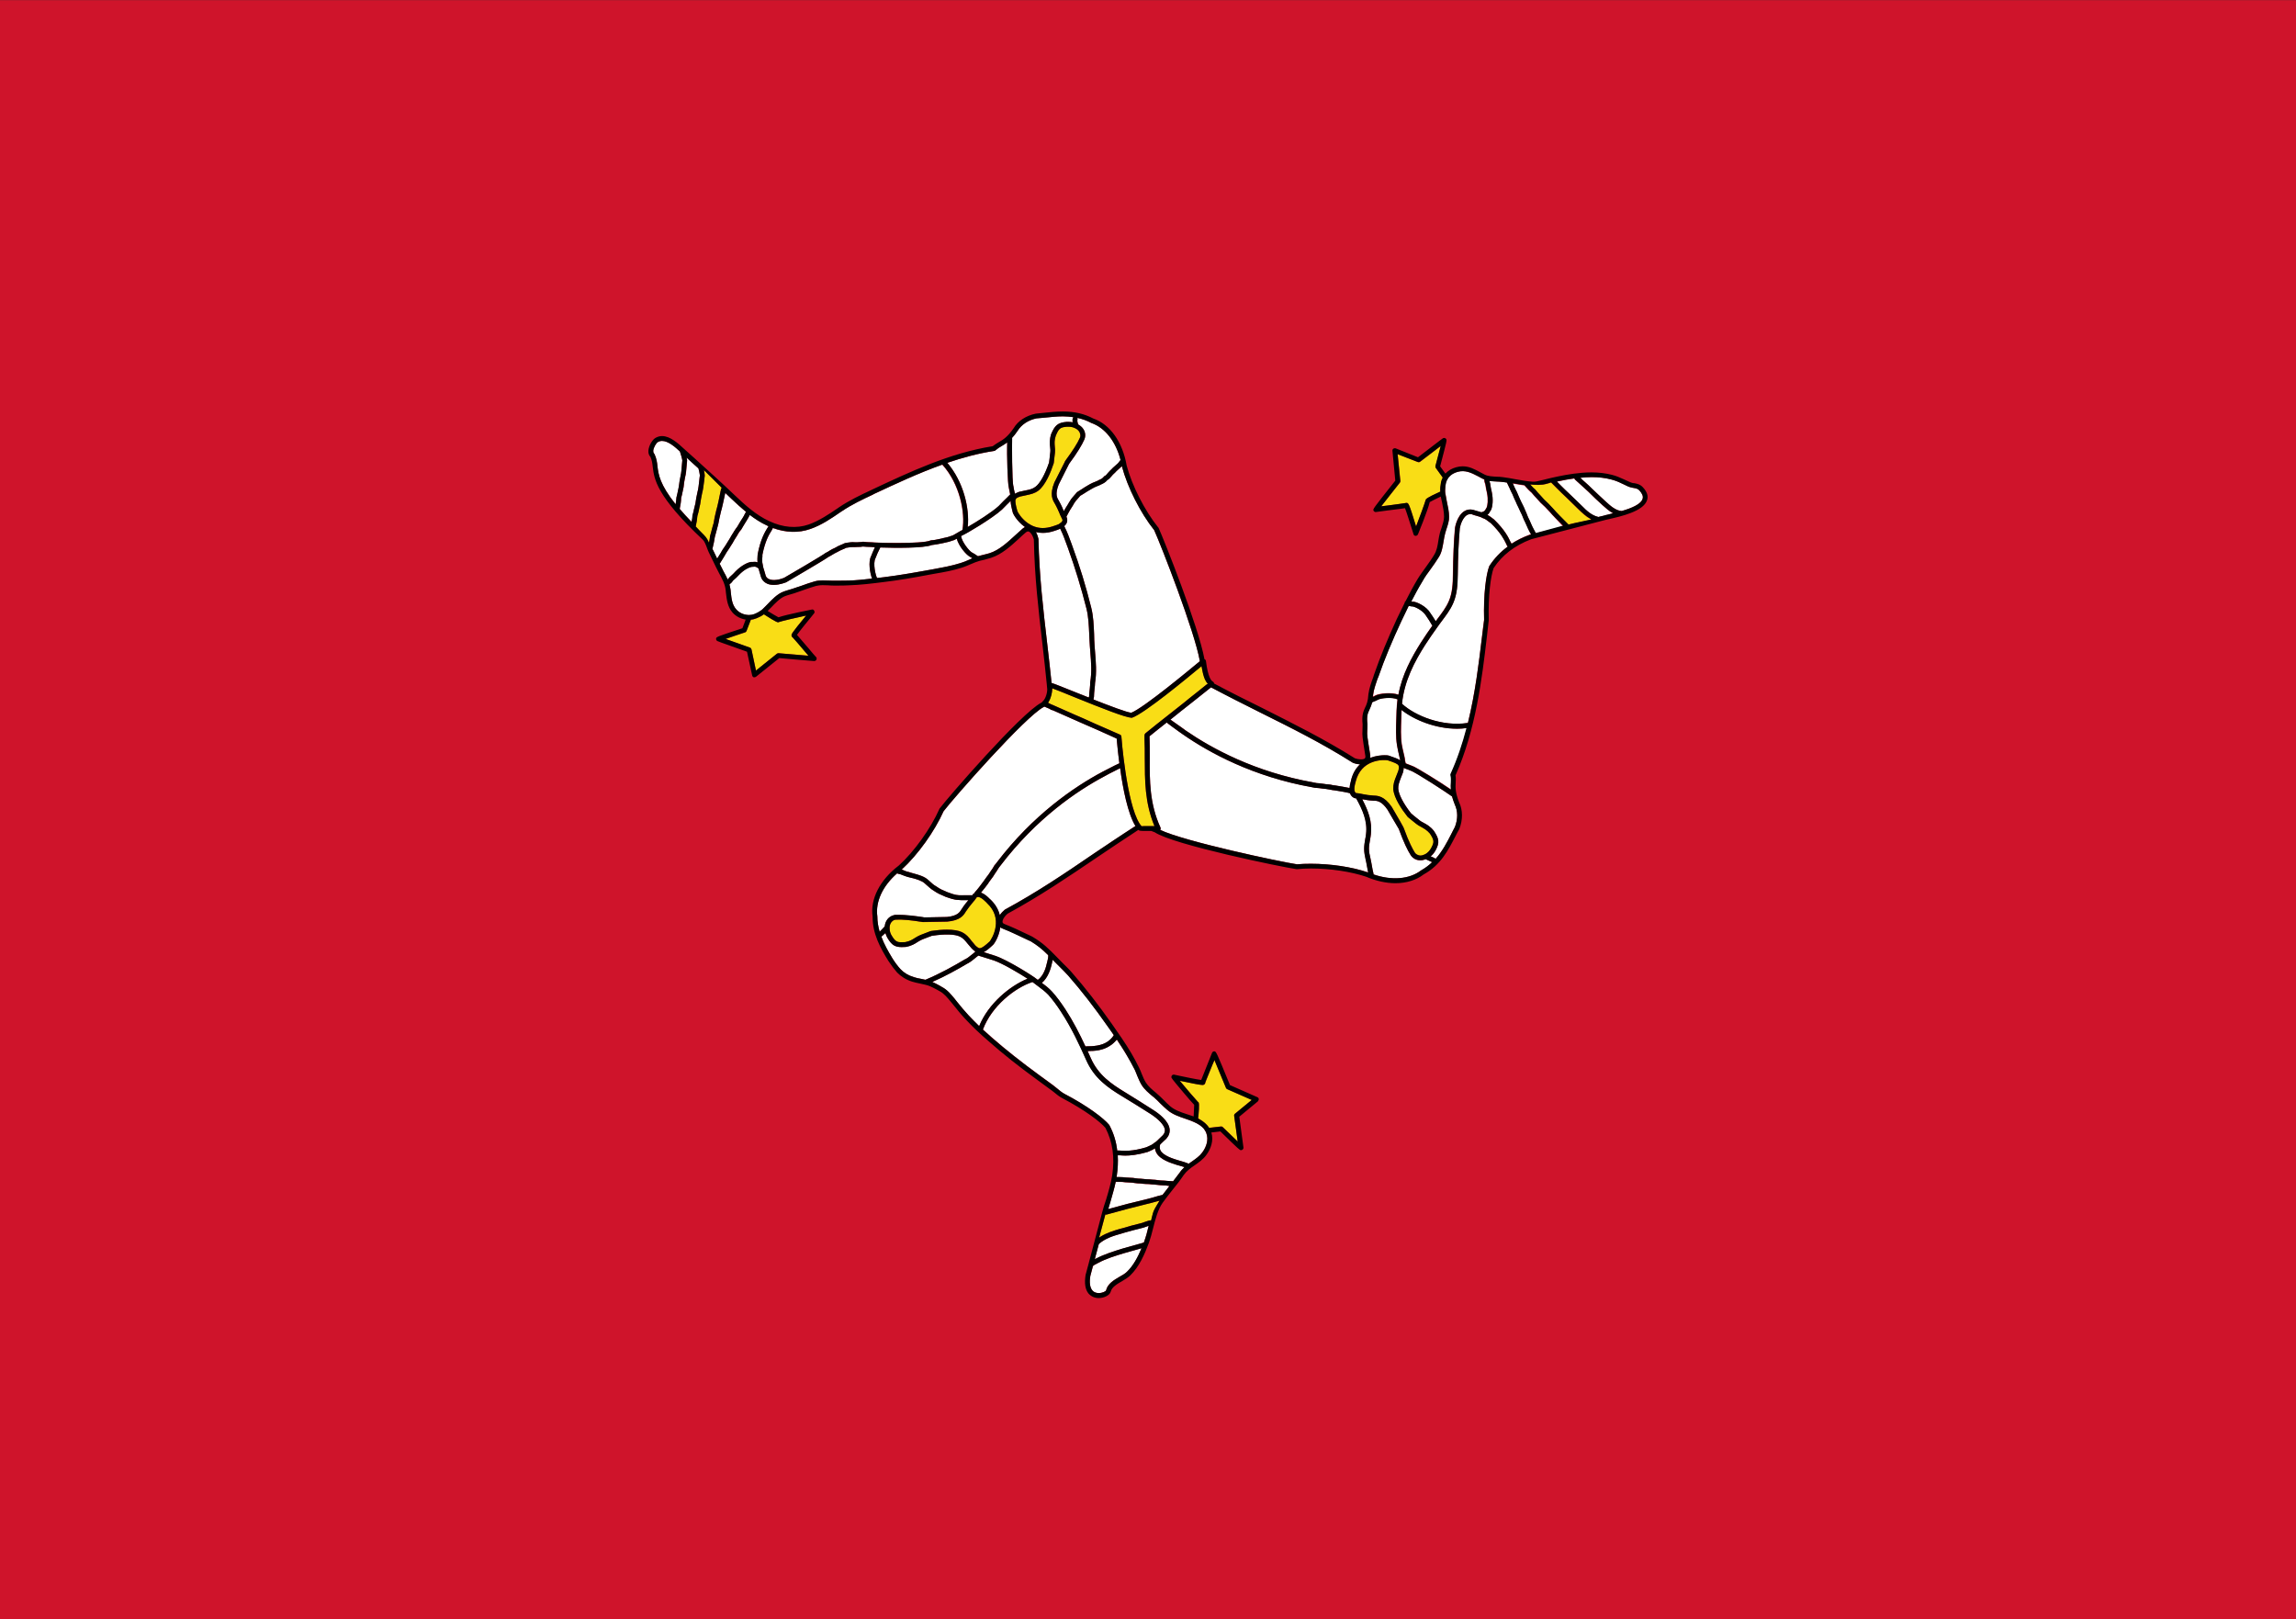 <?xml version="1.0" encoding="utf-8"?>
<!-- Generator: Adobe Illustrator 22.0.0, SVG Export Plug-In . SVG Version: 6.00 Build 0)  -->
<svg version="1.1" id="Слой_1" xmlns="http://www.w3.org/2000/svg" xmlns:xlink="http://www.w3.org/1999/xlink" x="0px" y="0px"
	 width="17px" height="11.991px" viewBox="0 0 17 11.991" style="enable-background:new 0 0 17 11.991;" xml:space="preserve">
<rect x="0" y="0" width="17" height="11.991" fill="#333333" stroke="none"/>
<style type="text/css">
	.st0{fill-rule:evenodd;clip-rule:evenodd;fill:url(#SVGID_1_);}
	.st1{fill:url(#SVGID_2_);}
	.st2{fill:url(#SVGID_3_);}
	.st3{fill:url(#SVGID_4_);}
	.st4{fill:url(#SVGID_5_);}
	.st5{fill:url(#SVGID_6_);}
	.st6{fill-rule:evenodd;clip-rule:evenodd;fill:#E60318;}
	.st7{fill-rule:evenodd;clip-rule:evenodd;fill:#FFC400;}
	.st8{fill-rule:evenodd;clip-rule:evenodd;fill:#FF151F;}
	.st9{fill:#1F191A;}
	.st10{fill-rule:evenodd;clip-rule:evenodd;fill:#FFFFFF;}
	.st11{fill-rule:evenodd;clip-rule:evenodd;fill:#1F191A;}
	.st12{fill-rule:evenodd;clip-rule:evenodd;fill:#0066B5;}
	.st13{fill-rule:evenodd;clip-rule:evenodd;fill:#FFC500;}
	.st14{fill-rule:evenodd;clip-rule:evenodd;fill:#E02C40;}
	.st15{fill-rule:evenodd;clip-rule:evenodd;fill:#FFF000;}
	.st16{fill-rule:evenodd;clip-rule:evenodd;fill:#FF8CAE;}
	.st17{fill-rule:evenodd;clip-rule:evenodd;fill:#FFC800;}
	.st18{fill-rule:evenodd;clip-rule:evenodd;fill:#00A089;}
	.st19{fill-rule:evenodd;clip-rule:evenodd;fill:#005DAD;}
	.st20{fill-rule:evenodd;clip-rule:evenodd;fill:#FFD6A3;}
	.st21{fill-rule:evenodd;clip-rule:evenodd;fill:#C93038;}
	.st22{fill:#CF142B;}
	.st23{fill:#FFFFFF;}
	.st24{fill:#F9DD16;}
</style>
<g>
	<rect y="0.001" class="st22" width="17" height="11.99"/>
	<g>
		<g>
			<path class="st23" d="M7.608,7.247C7.542,7.205,7.425,7.135,7.359,7.112c-0.035-0.011-0.064-0.02-0.086-0.027
				C7.259,7.081,7.25,7.078,7.244,7.076C7.24,7.079,7.235,7.082,7.232,7.085C7.222,7.093,7.214,7.1,7.204,7.107
				C7.195,7.116,7.181,7.124,7.169,7.132L7.162,7.135C7.087,7.18,6.998,7.229,6.903,7.271C6.923,7.28,6.942,7.29,6.96,7.3
				l0.015,0.009c0.039,0.02,0.066,0.054,0.092,0.085l0.018,0.023c0.028,0.035,0.057,0.07,0.087,0.102
				C7.196,7.545,7.222,7.57,7.25,7.598C7.317,7.433,7.476,7.301,7.608,7.247z"/>
			<path class="st23" d="M7.151,7.101c0.011-0.007,0.022-0.013,0.03-0.021c0.011-0.008,0.02-0.015,0.028-0.022
				C7.213,7.054,7.218,7.05,7.222,7.046C7.214,7.041,7.205,7.034,7.196,7.025C7.185,7.012,7.177,7.002,7.169,6.993
				c-0.024-0.03-0.037-0.046-0.062-0.058c-0.037-0.018-0.113-0.02-0.203-0.006c0,0-0.002,0-0.003,0
				C6.894,6.931,6.86,6.944,6.829,6.957C6.818,6.961,6.808,6.967,6.796,6.974c-0.021,0.014-0.047,0.03-0.09,0.038
				c-0.012,0-0.021,0.001-0.03,0.001c-0.048,0-0.072-0.015-0.101-0.061C6.566,6.938,6.559,6.923,6.555,6.909
				c-0.011,0.01-0.022,0.02-0.03,0.027c0.021,0.057,0.052,0.11,0.083,0.161c0.02,0.032,0.04,0.058,0.06,0.08
				c0.024,0.026,0.057,0.046,0.097,0.058c0.017,0.006,0.035,0.01,0.054,0.013C6.83,7.25,6.841,7.253,6.852,7.255
				C6.96,7.21,7.06,7.154,7.144,7.104L7.151,7.101z"/>
			<path class="st23" d="M8.293,5.688C8.272,5.699,8.234,5.719,8.211,5.73L8.18,5.747C7.974,5.856,7.674,6.06,7.408,6.409
				C7.4,6.419,7.396,6.424,7.394,6.428c-0.008,0.014-0.018,0.029-0.03,0.046l-0.01,0.016c-0.006,0.008-0.012,0.018-0.02,0.027
				c-0.007,0.01-0.015,0.019-0.02,0.029C7.303,6.56,7.282,6.588,7.263,6.61c0.029,0.009,0.053,0.034,0.065,0.046L7.33,6.658
				c0,0,0.001,0.001,0.002,0.002c0.036,0.034,0.06,0.073,0.07,0.117c0.01-0.016,0.024-0.03,0.037-0.041
				C7.681,6.605,7.885,6.467,8.1,6.32c0.099-0.066,0.2-0.135,0.307-0.204C8.351,6.026,8.314,5.84,8.293,5.688z"/>
			<path class="st23" d="M8.213,8.33c0.001,0.001,0.001,0.002,0.002,0.003c0.031,0.059,0.049,0.121,0.058,0.187
				c0.003,0,0.005-0.001,0.008-0.001c0.004,0,0.009,0,0.016,0.001c0.031,0.002,0.089,0.006,0.189-0.024
				c0.002-0.001,0.006-0.003,0.012-0.005c0.018-0.008,0.037-0.016,0.05-0.029C8.548,8.461,8.55,8.461,8.551,8.46
				c0.01-0.006,0.021-0.017,0.033-0.029C8.593,8.422,8.602,8.414,8.61,8.406C8.621,8.394,8.626,8.38,8.625,8.365
				C8.62,8.331,8.58,8.288,8.518,8.248C8.445,8.202,8.379,8.16,8.311,8.119C8.204,8.054,8.103,7.985,8.043,7.847
				C7.995,7.739,7.935,7.611,7.857,7.492c-0.032-0.049-0.063-0.09-0.094-0.126C7.739,7.341,7.714,7.323,7.688,7.303
				C7.677,7.295,7.665,7.287,7.654,7.278C7.652,7.276,7.649,7.273,7.645,7.271c-0.132,0.044-0.302,0.18-0.366,0.35
				c0,0-0.001,0.001-0.001,0.002c0.021,0.019,0.043,0.039,0.067,0.06c0.103,0.09,0.216,0.18,0.357,0.283l0.094,0.068
				c0.01,0.008,0.02,0.016,0.03,0.024C7.844,8.074,7.863,8.09,7.882,8.1C8.054,8.19,8.173,8.281,8.213,8.33z"/>
			<path class="st23" d="M6.987,6.007c-0.067,0.15-0.191,0.322-0.308,0.43c-0.001,0-0.002,0.001-0.003,0.002
				C6.681,6.44,6.686,6.442,6.699,6.448c0.01,0.005,0.018,0.006,0.028,0.008c0.008,0.002,0.016,0.005,0.026,0.008
				c0.004,0.001,0.009,0.003,0.015,0.005c0.029,0.008,0.078,0.02,0.105,0.048l0.009,0.008C6.9,6.541,6.914,6.554,6.933,6.564
				c0.027,0.019,0.045,0.027,0.081,0.042c0.027,0.01,0.058,0.022,0.086,0.023c0.02,0.001,0.03,0.001,0.043,0
				c0.007,0,0.015,0,0.025,0h0.032C7.2,6.627,7.202,6.625,7.204,6.622C7.205,6.62,7.207,6.619,7.208,6.617
				C7.21,6.616,7.213,6.616,7.214,6.614c0.001-0.003,0.002-0.006,0.004-0.007c0.017-0.018,0.049-0.06,0.065-0.082
				c0.006-0.009,0.014-0.02,0.022-0.031c0.007-0.008,0.013-0.017,0.018-0.025l0.011-0.016c0.011-0.017,0.022-0.032,0.028-0.045
				c0.001-0.002,0.002-0.003,0.004-0.005C7.368,6.403,7.373,6.397,7.38,6.387c0.269-0.353,0.574-0.561,0.783-0.672l0.031-0.016
				c0.049-0.025,0.077-0.04,0.094-0.047c-0.011-0.086-0.017-0.157-0.02-0.183C8.179,5.428,8.09,5.389,8,5.35
				c-0.068-0.03-0.136-0.06-0.204-0.09L7.781,5.255C7.778,5.254,7.775,5.252,7.774,5.25C7.76,5.244,7.746,5.238,7.732,5.232
				c-0.001,0-0.003,0.002-0.004,0.003C7.594,5.304,7.066,5.904,6.987,6.007z"/>
			<path class="st23" d="M8.325,9.279C8.258,9.299,8.19,9.32,8.131,9.352L8.122,9.357c-0.01,0.005-0.023,0.011-0.029,0.018
				L8.073,9.448C8.065,9.497,8.07,9.535,8.088,9.556c0.014,0.016,0.033,0.019,0.047,0.019c0.029,0,0.053-0.014,0.054-0.02
				c0.011-0.049,0.059-0.077,0.1-0.101c0.021-0.012,0.041-0.024,0.055-0.036c0.048-0.045,0.082-0.111,0.109-0.175
				C8.445,9.245,8.439,9.246,8.431,9.249C8.395,9.258,8.357,9.27,8.325,9.279z"/>
			<path class="st23" d="M8.636,8.779L8.616,8.778c-0.018,0-0.033-0.002-0.048-0.004C8.555,8.773,8.543,8.771,8.53,8.771
				C8.515,8.769,8.501,8.768,8.487,8.768c-0.015-0.001-0.03-0.002-0.043-0.004c-0.011,0-0.025-0.001-0.039-0.003
				C8.392,8.759,8.38,8.757,8.368,8.757c-0.012,0-0.024-0.001-0.036-0.002C8.318,8.753,8.305,8.752,8.291,8.752H8.264
				c-0.001,0-0.002,0-0.003,0C8.251,8.8,8.236,8.848,8.222,8.896C8.216,8.915,8.211,8.933,8.205,8.953
				c0.099-0.028,0.188-0.051,0.271-0.07C8.498,8.877,8.52,8.872,8.541,8.866c0.022-0.007,0.044-0.013,0.066-0.018h0
				c0.015-0.018,0.029-0.037,0.043-0.055c0.003-0.003,0.006-0.007,0.008-0.01c-0.005,0-0.01-0.001-0.015-0.002
				C8.641,8.78,8.639,8.78,8.636,8.779z"/>
			<path class="st23" d="M8.446,9.095C8.409,9.104,8.371,9.114,8.329,9.126L8.305,9.134C8.244,9.151,8.181,9.17,8.136,9.212h0
				l-0.03,0.112L8.114,9.32c0.063-0.033,0.131-0.054,0.198-0.074c0.035-0.011,0.074-0.021,0.11-0.031
				C8.439,9.21,8.454,9.205,8.469,9.201C8.47,9.198,8.472,9.193,8.473,9.19c0.011-0.032,0.021-0.067,0.03-0.105
				c0-0.003,0.001-0.006,0.002-0.008C8.5,9.079,8.494,9.08,8.489,9.082C8.475,9.087,8.461,9.092,8.446,9.095z"/>
			<path class="st23" d="M6.561,6.825c0.013-0.028,0.038-0.046,0.069-0.05c0.009,0,0.018,0,0.027,0c0.045,0,0.105,0.006,0.181,0.018
				l0.006,0.001L7.012,6.79C7.09,6.782,7.106,6.755,7.12,6.732c0.02-0.031,0.036-0.05,0.05-0.067l0,0H7.167c-0.01,0-0.017,0-0.024,0
				c-0.006,0-0.011,0-0.017,0c-0.007,0-0.016,0-0.028-0.001C7.065,6.664,7.029,6.65,7,6.64C6.965,6.625,6.943,6.616,6.913,6.595
				C6.892,6.583,6.876,6.567,6.859,6.552l-0.01-0.009C6.828,6.522,6.785,6.51,6.76,6.503C6.753,6.502,6.747,6.5,6.742,6.498
				C6.733,6.495,6.725,6.494,6.719,6.492c-0.01-0.003-0.021-0.006-0.034-0.012C6.67,6.475,6.667,6.473,6.663,6.473
				c-0.004,0-0.009-0.002-0.02-0.006C6.535,6.561,6.481,6.677,6.496,6.786c0,0.039,0.006,0.077,0.017,0.113
				c0.01-0.01,0.025-0.025,0.038-0.038C6.552,6.849,6.555,6.836,6.561,6.825z"/>
			<path class="st23" d="M7.789,7.343c0.033,0.037,0.065,0.079,0.098,0.13C7.947,7.564,7.996,7.66,8.037,7.749
				C8.037,7.748,8.039,7.748,8.04,7.748c0.055,0,0.114-0.004,0.159-0.033c0.014-0.009,0.027-0.02,0.039-0.036L8.24,7.675
				c0.002-0.003,0.004-0.007,0.007-0.01C8.233,7.645,8.218,7.624,8.205,7.605C8.104,7.46,8.007,7.336,7.909,7.224
				C7.889,7.202,7.868,7.181,7.847,7.16C7.833,7.146,7.819,7.132,7.805,7.118C7.802,7.114,7.798,7.11,7.794,7.107
				C7.793,7.115,7.791,7.123,7.789,7.131C7.787,7.135,7.787,7.141,7.786,7.145C7.779,7.174,7.76,7.24,7.714,7.278
				C7.74,7.297,7.765,7.316,7.789,7.343z"/>
			<path class="st23" d="M8.72,8.628C8.67,8.612,8.588,8.588,8.56,8.534c-0.005-0.009-0.008-0.019-0.009-0.03
				C8.538,8.512,8.524,8.519,8.511,8.525C8.506,8.526,8.502,8.528,8.498,8.53c-0.076,0.022-0.13,0.027-0.167,0.027
				c-0.015,0-0.028-0.001-0.037-0.002c-0.006,0-0.011,0-0.014,0c-0.002,0-0.003,0-0.004,0c0.003,0.048,0,0.098-0.007,0.151
				C8.269,8.71,8.268,8.713,8.267,8.716h0.023c0.015,0,0.03,0.001,0.045,0.003c0.012,0,0.023,0.002,0.033,0.002l0,0
				c0.015,0,0.028,0.001,0.041,0.004c0.013,0.002,0.025,0.003,0.037,0.003C8.461,8.73,8.474,8.731,8.488,8.732
				c0.016,0,0.031,0.001,0.045,0.003c0.012,0,0.025,0.001,0.039,0.003C8.587,8.74,8.601,8.742,8.617,8.742c0,0,0,0,0,0
				c0.008,0,0.015,0.001,0.022,0.002l0.046,0.003l0.001,0C8.703,8.725,8.72,8.703,8.736,8.681c0.01-0.015,0.022-0.026,0.034-0.038
				C8.758,8.639,8.745,8.635,8.732,8.631L8.72,8.628z"/>
			<path class="st23" d="M7.63,6.969L7.623,6.966C7.522,6.918,7.489,6.902,7.426,6.876C7.418,6.874,7.413,6.87,7.408,6.866
				c0,0.001-0.001,0.002-0.001,0.002C7.396,6.939,7.36,6.993,7.35,6.999C7.321,7.026,7.301,7.042,7.283,7.05c0,0,0,0,0.001,0
				C7.305,7.057,7.334,7.067,7.37,7.078C7.464,7.11,7.655,7.231,7.676,7.25c0.003,0.001,0.006,0.004,0.008,0.006
				c0.03-0.021,0.054-0.064,0.066-0.119c0.001-0.005,0.002-0.01,0.004-0.015c0.004-0.016,0.009-0.036,0.007-0.049l0,0
				C7.714,7.026,7.682,7.001,7.63,6.969z"/>
			<path class="st23" d="M8.923,8.373C8.92,8.367,8.916,8.362,8.911,8.356c-0.001,0-0.001-0.001-0.002-0.002
				C8.903,8.346,8.894,8.34,8.886,8.334C8.878,8.328,8.87,8.323,8.861,8.318C8.853,8.314,8.845,8.31,8.837,8.307
				c-0.019-0.008-0.04-0.015-0.061-0.023C8.729,8.268,8.68,8.252,8.641,8.218c-0.017-0.014-0.033-0.03-0.049-0.045
				C8.577,8.157,8.561,8.141,8.544,8.126L8.533,8.118c-0.028-0.024-0.058-0.049-0.08-0.082C8.44,8.013,8.43,7.989,8.421,7.966
				c-0.006-0.015-0.012-0.03-0.018-0.044C8.382,7.882,8.363,7.847,8.344,7.816c-0.024-0.041-0.05-0.08-0.076-0.119
				C8.267,7.699,8.266,7.702,8.265,7.702c-0.015,0.017-0.03,0.032-0.048,0.042C8.169,7.777,8.11,7.783,8.053,7.783
				C8.061,7.8,8.068,7.817,8.076,7.834C8.131,7.96,8.228,8.026,8.33,8.088C8.398,8.13,8.464,8.171,8.537,8.218
				C8.58,8.245,8.652,8.299,8.66,8.36c0.003,0.026-0.005,0.05-0.024,0.072C8.626,8.44,8.618,8.448,8.61,8.455
				C8.603,8.462,8.596,8.469,8.59,8.475c-0.005,0.016-0.004,0.03,0.002,0.043C8.613,8.558,8.685,8.58,8.728,8.593l0.014,0.004
				c0.017,0.005,0.035,0.01,0.052,0.017C8.797,8.615,8.799,8.617,8.8,8.618c0.008-0.006,0.016-0.012,0.024-0.017
				c0.029-0.02,0.057-0.039,0.077-0.067c0.03-0.04,0.049-0.094,0.03-0.144C8.929,8.384,8.927,8.378,8.923,8.373z"/>
			<path class="st23" d="M11.335,3.953L11.335,3.953c-0.003-0.004-0.007-0.013-0.01-0.018c-0.008-0.013-0.014-0.027-0.019-0.04
				c-0.005-0.011-0.01-0.021-0.014-0.031c-0.007-0.012-0.012-0.025-0.017-0.038c-0.004-0.012-0.009-0.023-0.015-0.033
				c-0.006-0.014-0.012-0.026-0.018-0.039c-0.007-0.014-0.014-0.027-0.019-0.041c-0.006-0.011-0.011-0.023-0.016-0.035
				c-0.006-0.014-0.011-0.027-0.019-0.041V3.638c-0.004-0.007-0.006-0.014-0.009-0.02l-0.02-0.042
				c-0.001-0.001-0.001-0.002-0.001-0.003c-0.011-0.002-0.023-0.003-0.034-0.005c-0.013-0.002-0.028-0.002-0.042-0.003
				c-0.018,0-0.036-0.001-0.054-0.004c0,0.003,0.002,0.008,0.004,0.013c0,0.001,0.001,0.003,0.001,0.004
				c0.004,0.027,0.007,0.043,0.012,0.063c0.013,0.06,0.006,0.108-0.004,0.132c-0.001,0.002-0.001,0.003-0.002,0.004
				c-0.002,0.003-0.004,0.006-0.006,0.009c-0.004,0.008-0.01,0.018-0.02,0.026c0.014,0.007,0.026,0.017,0.037,0.025l0.012,0.009
				c0.081,0.078,0.109,0.137,0.121,0.164c0.003,0.005,0.005,0.009,0.007,0.012c0,0.002,0.001,0.003,0.001,0.004
				c0.04-0.027,0.086-0.049,0.136-0.068l0.01-0.003L11.335,3.953C11.335,3.954,11.335,3.954,11.335,3.953z"/>
			<path class="st23" d="M10.378,5.256c0,0.003,0,0.005,0,0.008c0,0.02-0.002,0.042-0.002,0.062
				c-0.002,0.062-0.005,0.125,0.004,0.186c0.004,0.024,0.009,0.047,0.015,0.07c0.002,0.01,0.004,0.021,0.007,0.032
				c0.001,0.005,0.002,0.01,0.002,0.016c0.002,0.008,0.003,0.017,0.005,0.022c0.005,0.002,0.01,0.004,0.015,0.006
				c0.011,0.005,0.022,0.008,0.033,0.013c0.024,0.006,0.211,0.122,0.287,0.175c-0.002-0.019-0.001-0.036,0-0.052
				c0.001-0.018,0.002-0.034-0.001-0.054c0-0.004,0-0.007,0.001-0.01c0.05-0.109,0.088-0.224,0.118-0.339
				c-0.024,0.003-0.047,0.005-0.071,0.005C10.63,5.396,10.472,5.331,10.378,5.256z"/>
			<polygon class="st23" points="11.614,3.884 11.614,3.884 11.655,3.874 11.613,3.883 			"/>
			<path class="st23" d="M11.151,4.026c-0.013-0.028-0.038-0.08-0.113-0.152c-0.002-0.001-0.006-0.005-0.011-0.008
				c-0.015-0.012-0.032-0.025-0.05-0.03c-0.002-0.001-0.003-0.001-0.004-0.002c-0.01-0.006-0.025-0.01-0.042-0.015
				c-0.012-0.003-0.024-0.006-0.034-0.011c-0.013-0.002-0.026,0-0.038,0.007c-0.029,0.019-0.047,0.07-0.051,0.097
				C10.8,4.011,10.795,4.12,10.793,4.255c-0.001,0.07-0.004,0.144-0.034,0.212c-0.022,0.049-0.055,0.093-0.087,0.136
				c-0.011,0.015-0.022,0.03-0.032,0.044c-0.029,0.041-0.06,0.085-0.089,0.13c-0.077,0.121-0.154,0.266-0.171,0.435
				c0.099,0.091,0.301,0.17,0.486,0.142c0,0,0.001,0,0.002,0c0.055-0.223,0.082-0.448,0.105-0.643
				c0.005-0.042,0.009-0.082,0.015-0.12c-0.005-0.192,0.015-0.338,0.038-0.398c0-0.001,0.001-0.002,0.002-0.003
				c0.036-0.056,0.081-0.103,0.135-0.142c-0.002-0.002-0.003-0.003-0.005-0.006C11.156,4.037,11.154,4.032,11.151,4.026z"/>
			<path class="st23" d="M10.118,6.392c-0.001-0.01-0.003-0.019-0.006-0.028c-0.006-0.026-0.012-0.052-0.011-0.08
				c0-0.024,0.004-0.048,0.008-0.071c0.002-0.012,0.004-0.024,0.006-0.037c0.012-0.098-0.027-0.181-0.073-0.265
				c-0.003,0-0.006,0-0.009-0.001c-0.002,0-0.004-0.001-0.006-0.002c-0.015-0.006-0.025-0.019-0.031-0.035h0
				C9.971,5.866,9.909,5.856,9.883,5.852c-0.011,0-0.025-0.003-0.038-0.006c-0.011-0.002-0.021-0.004-0.03-0.005L9.797,5.84
				c-0.02-0.003-0.039-0.005-0.053-0.006c-0.002,0-0.004,0-0.006-0.001C9.735,5.832,9.728,5.832,9.716,5.829
				c-0.437-0.078-0.761-0.254-0.956-0.39l-0.03-0.021C8.684,5.385,8.659,5.367,8.645,5.356l-0.001,0l0,0
				C8.642,5.353,8.641,5.351,8.638,5.35C8.598,5.382,8.555,5.416,8.511,5.452C8.514,5.505,8.513,5.56,8.513,5.613
				C8.512,5.779,8.511,5.95,8.592,6.127c0.003,0.006,0.002,0.012-0.001,0.018c0,0,0,0-0.001,0C8.769,6.231,9.481,6.382,9.603,6.4
				C9.634,6.397,9.67,6.396,9.706,6.396c0.146,0,0.303,0.024,0.422,0.063c0.001,0,0.002,0,0.003,0
				c-0.001-0.004-0.003-0.009-0.003-0.013L10.118,6.392z"/>
			<path class="st23" d="M10.517,6.371c-0.028,0-0.053-0.012-0.07-0.035c-0.026-0.04-0.055-0.103-0.087-0.189L10.358,6.14
				c-0.001-0.001-0.085-0.145-0.085-0.145c-0.045-0.065-0.078-0.066-0.104-0.066c-0.037-0.002-0.061-0.007-0.083-0.011l0.002,0.003
				c0.001,0.001,0.002,0.003,0.002,0.005c0.04,0.077,0.072,0.159,0.06,0.254c-0.001,0.013-0.003,0.026-0.006,0.039
				c-0.003,0.022-0.008,0.044-0.008,0.065c0,0.024,0.005,0.047,0.011,0.072c0.002,0.009,0.004,0.019,0.006,0.029l0.01,0.055
				c0.001,0.006,0.003,0.016,0.005,0.022c0.001,0.005,0.002,0.009,0.002,0.013c0.135,0.047,0.266,0.036,0.352-0.03
				c0.032-0.017,0.058-0.037,0.082-0.061c-0.012-0.006-0.03-0.014-0.048-0.022C10.543,6.368,10.53,6.371,10.517,6.371z"/>
			<polygon class="st23" points="10.147,6.466 10.148,6.466 10.142,6.459 			"/>
			<path class="st23" d="M10.589,4.54c0.012,0.016,0.028,0.041,0.04,0.061c0.005-0.006,0.009-0.012,0.014-0.019
				c0.03-0.04,0.063-0.083,0.083-0.129c0.027-0.061,0.03-0.132,0.031-0.198c0.002-0.136,0.006-0.245,0.015-0.346
				c0.001-0.005,0.015-0.088,0.067-0.122c0.02-0.013,0.043-0.018,0.067-0.011c0.012,0.004,0.024,0.007,0.034,0.01
				c0.01,0.003,0.018,0.005,0.027,0.008c0.022-0.005,0.027-0.013,0.033-0.024c0.002-0.004,0.005-0.008,0.007-0.012
				c0.006-0.016,0.012-0.055,0.002-0.108c-0.005-0.02-0.008-0.037-0.012-0.063c-0.006-0.014-0.008-0.024-0.008-0.035V3.55
				c-0.004-0.001-0.007-0.002-0.01-0.004c-0.012-0.006-0.024-0.013-0.036-0.019c-0.051-0.027-0.096-0.049-0.152-0.033
				c-0.028,0.008-0.051,0.022-0.067,0.042c-0.003,0.006-0.008,0.011-0.01,0.016c-0.003,0.006-0.006,0.012-0.008,0.019
				c-0.002,0.005-0.003,0.009-0.003,0.015c-0.001,0.006-0.002,0.011-0.003,0.017C10.7,3.613,10.7,3.623,10.7,3.631
				c0,0.008,0.001,0.016,0.002,0.022c0,0.001,0,0.003,0.001,0.004c0.003,0.018,0.006,0.036,0.01,0.055
				c0.008,0.037,0.016,0.075,0.017,0.113c0.001,0.031-0.01,0.063-0.02,0.093c-0.003,0.011-0.008,0.023-0.01,0.034
				c-0.005,0.018-0.008,0.036-0.011,0.056c-0.007,0.04-0.013,0.083-0.036,0.118c-0.018,0.03-0.039,0.06-0.06,0.088
				c-0.021,0.029-0.043,0.059-0.061,0.089c-0.03,0.049-0.057,0.099-0.083,0.15c0.002,0,0.004,0.001,0.007,0.001
				C10.486,4.453,10.562,4.492,10.589,4.54z"/>
			<path class="st23" d="M11.475,3.792c-0.024-0.026-0.046-0.049-0.068-0.068c-0.011-0.013-0.02-0.023-0.029-0.032
				c-0.012-0.013-0.024-0.025-0.038-0.043c-0.018-0.014-0.03-0.029-0.045-0.045l-0.008-0.009c-0.025-0.003-0.049-0.008-0.074-0.012
				c-0.004-0.001-0.008-0.001-0.012-0.002c0.003,0.006,0.005,0.012,0.007,0.016c0.001,0.002,0.002,0.004,0.003,0.007l0.009,0.019
				c0.009,0.015,0.015,0.03,0.021,0.045c0.004,0.011,0.009,0.022,0.015,0.034c0.006,0.014,0.012,0.026,0.019,0.039
				c0.007,0.014,0.013,0.027,0.018,0.04c0.006,0.01,0.011,0.023,0.015,0.036c0.005,0.012,0.009,0.023,0.015,0.033
				c0.005,0.011,0.01,0.022,0.015,0.034c0.006,0.012,0.011,0.025,0.018,0.037c0.004,0.007,0.007,0.013,0.009,0.017
				c0,0,0,0.001,0.001,0.001l0.002,0.005c0.001,0.002,0.002,0.004,0.003,0.006l0.202-0.052C11.543,3.865,11.491,3.812,11.475,3.792z
				"/>
			<path class="st23" d="M10.751,5.897c-0.002-0.001-0.003-0.001-0.005-0.003c-0.022-0.017-0.267-0.178-0.303-0.188
				c-0.013-0.006-0.023-0.01-0.033-0.013c-0.006-0.002-0.011-0.005-0.017-0.007c0,0.01-0.002,0.021-0.005,0.034
				c-0.006,0.016-0.011,0.027-0.015,0.038c-0.014,0.036-0.021,0.055-0.02,0.083c0.003,0.041,0.037,0.107,0.094,0.181
				c0.001,0,0.001,0.001,0.002,0.002c0.005,0.005,0.034,0.028,0.06,0.049c0.009,0.008,0.019,0.013,0.032,0.02
				c0.022,0.012,0.049,0.026,0.076,0.06c0.038,0.057,0.045,0.085,0.012,0.144c-0.009,0.018-0.021,0.033-0.036,0.044
				c0.015,0.006,0.028,0.013,0.037,0.018c0.05-0.056,0.083-0.12,0.116-0.184c0.009-0.018,0.018-0.035,0.027-0.052
				c0.022-0.058,0.022-0.117-0.001-0.167C10.762,5.934,10.756,5.914,10.751,5.897z"/>
			<path class="st23" d="M10.124,5.414c-0.002,0.03-0.002,0.034,0.022,0.177c0.001,0.008,0,0.015,0,0.021c0,0,0.001,0,0.001,0
				c0.044-0.017,0.084-0.019,0.105-0.019c0.008,0,0.029,0,0.037,0.005c0.035,0.012,0.061,0.02,0.078,0.033
				c-0.001-0.003-0.001-0.006-0.001-0.008C10.363,5.611,10.36,5.6,10.358,5.59c-0.005-0.024-0.011-0.049-0.015-0.073
				c-0.01-0.064-0.007-0.129-0.005-0.192c0.001-0.021,0.002-0.042,0.002-0.063c0.001-0.028,0.003-0.056,0.007-0.084
				c-0.042-0.019-0.124-0.009-0.144,0.002c-0.012,0.007-0.023,0.011-0.031,0.014c-0.005,0.002-0.01,0.004-0.012,0.006
				c0,0-0.001,0-0.001,0c-0.006,0.024-0.013,0.039-0.02,0.054c-0.012,0.025-0.022,0.046-0.015,0.107
				C10.125,5.389,10.124,5.403,10.124,5.414z"/>
			<path class="st23" d="M10.354,5.143c0.028-0.148,0.098-0.276,0.166-0.385c0.029-0.045,0.059-0.089,0.086-0.127
				c-0.001-0.001-0.002-0.001-0.003-0.003c-0.011-0.02-0.031-0.051-0.045-0.071c-0.023-0.039-0.085-0.068-0.101-0.068
				c-0.001,0-0.001,0-0.001,0c-0.001,0-0.004,0-0.005,0c-0.007-0.001-0.013-0.002-0.018-0.004c0,0-0.001,0.001-0.001,0.001
				c-0.001,0-0.001,0-0.002,0c-0.018,0.037-0.036,0.074-0.053,0.11c-0.069,0.146-0.125,0.281-0.171,0.414l-0.005,0.013
				c-0.014,0.039-0.028,0.079-0.033,0.119c0,0.006-0.001,0.01-0.001,0.015c0.006-0.003,0.013-0.006,0.02-0.01
				C10.215,5.134,10.3,5.124,10.354,5.143z"/>
			<path class="st23" d="M8.666,5.328C8.666,5.328,8.666,5.328,8.666,5.328c0.012,0.009,0.06,0.042,0.086,0.061l0.03,0.022
				c0.192,0.132,0.511,0.306,0.942,0.383c0.013,0.002,0.02,0.003,0.024,0.005c0.015,0,0.034,0.003,0.055,0.006l0.018,0.002
				c0.01,0,0.021,0.003,0.033,0.004c0.012,0.003,0.024,0.005,0.035,0.006c0.029,0.005,0.076,0.012,0.104,0.018
				c0.001-0.014,0.004-0.031,0.009-0.05l0.001-0.003c0-0.001,0-0.002,0-0.003c0.014-0.054,0.038-0.093,0.067-0.12
				c-0.018-0.001-0.037-0.004-0.054-0.012C9.784,5.501,9.563,5.392,9.331,5.276C9.214,5.217,9.093,5.156,8.969,5.091L8.966,5.09
				C8.888,5.153,8.814,5.211,8.742,5.267C8.717,5.288,8.691,5.308,8.666,5.328z"/>
			<path class="st23" d="M11.76,3.641c-0.015-0.014-0.03-0.028-0.045-0.041c-0.018-0.016-0.036-0.033-0.054-0.049
				c-0.002-0.002-0.003-0.005-0.004-0.008c-0.041,0.006-0.08,0.013-0.113,0.02c-0.006,0.001-0.011,0.002-0.016,0.004
				c0.019,0.019,0.039,0.039,0.058,0.058l0.041,0.039c0.029,0.027,0.057,0.055,0.086,0.083c0.036,0.037,0.073,0.07,0.119,0.081
				c0,0,0,0.001,0.001,0.001l0.042-0.01c0.007-0.003,0.018-0.005,0.031-0.008c0.011-0.003,0.024-0.006,0.039-0.009
				c-0.031-0.016-0.057-0.041-0.08-0.061C11.829,3.708,11.797,3.678,11.76,3.641z"/>
			<path class="st23" d="M12.139,3.632c-0.012-0.013-0.025-0.015-0.044-0.019l-0.011-0.002c-0.022-0.005-0.041-0.014-0.059-0.023
				L12.01,3.581c-0.031-0.016-0.057-0.025-0.082-0.031c-0.045-0.011-0.091-0.017-0.143-0.017c-0.028,0-0.056,0.002-0.084,0.005
				c0.012,0.012,0.025,0.024,0.038,0.035c0.016,0.014,0.031,0.028,0.046,0.043c0.037,0.036,0.069,0.066,0.102,0.096
				c0.036,0.033,0.076,0.069,0.12,0.072l0,0c0.07-0.02,0.142-0.05,0.155-0.09C12.168,3.675,12.16,3.656,12.139,3.632z"/>
			<path class="st23" d="M11.459,3.581c-0.008,0.003-0.016,0.005-0.025,0.006c0.001,0,0.001,0,0.001,0
				C11.442,3.586,11.451,3.584,11.459,3.581z"/>
			<path class="st23" d="M7.504,3.603c0.002,0.014,0.004,0.025,0.007,0.036C7.512,3.644,7.513,3.65,7.515,3.656
				c0.009-0.005,0.018-0.009,0.031-0.014c0.017-0.003,0.029-0.007,0.041-0.009c0.038-0.008,0.058-0.012,0.08-0.028
				c0.033-0.025,0.07-0.089,0.1-0.177c0.001,0,0.001-0.001,0.001-0.002c0.001-0.007,0.005-0.044,0.009-0.077
				c0.002-0.012,0.001-0.024-0.001-0.038C7.772,3.286,7.77,3.255,7.783,3.214c0.027-0.063,0.048-0.084,0.114-0.09
				c0.004,0,0.01,0,0.015,0c0.01,0,0.021,0.001,0.03,0.003c-0.001-0.01-0.002-0.021,0.001-0.03c0.001-0.004,0.003-0.006,0.005-0.008
				C7.923,3.085,7.898,3.083,7.87,3.083c-0.047,0-0.093,0.005-0.139,0.01C7.712,3.095,7.693,3.097,7.674,3.098
				c-0.061,0.013-0.111,0.046-0.14,0.093C7.519,3.213,7.506,3.23,7.493,3.243C7.494,3.247,7.495,3.25,7.494,3.254
				C7.493,3.274,7.492,3.566,7.504,3.603z"/>
			<path class="st23" d="M5.172,3.469C5.157,3.455,5.141,3.441,5.126,3.427L5.084,3.389c0.002,0.008,0.003,0.014,0.004,0.019
				c0,0.002,0,0.003,0,0.004C5.087,3.418,5.086,3.431,5.085,3.445C5.082,3.483,5.079,3.514,5.074,3.53
				c-0.006,0.028-0.01,0.054-0.012,0.078C5.059,3.622,5.056,3.632,5.054,3.642C5.051,3.657,5.049,3.671,5.044,3.687
				c-0.001,0.028-0.006,0.054-0.01,0.077c0,0.002-0.001,0.003-0.001,0.004c0.025,0.03,0.054,0.062,0.089,0.097
				c0.003-0.016,0.006-0.032,0.007-0.05c0-0.001,0-0.002,0.001-0.003C5.133,3.794,5.137,3.779,5.14,3.764
				c0.003-0.011,0.006-0.023,0.009-0.037c0.003-0.025,0.009-0.054,0.016-0.087c0.006-0.017,0.01-0.057,0.013-0.087
				C5.179,3.54,5.181,3.527,5.182,3.52c-0.001-0.018-0.008-0.045-0.01-0.049C5.172,3.47,5.172,3.469,5.172,3.469z"/>
			<path class="st23" d="M7.786,5.057c0.023,0.007,0.072,0.027,0.182,0.071C7.997,5.14,8.029,5.153,8.061,5.165
				C8.062,5.163,8.063,5.16,8.064,5.157c0-0.018,0.003-0.037,0.005-0.056c0.002-0.018,0.003-0.034,0.003-0.048
				C8.085,4.976,8.079,4.905,8.073,4.83c-0.002-0.03-0.005-0.06-0.006-0.09C8.066,4.727,8.065,4.713,8.065,4.698
				C8.062,4.635,8.06,4.568,8.044,4.505C8.005,4.351,7.96,4.204,7.907,4.057L7.901,4.041C7.886,3.999,7.87,3.955,7.85,3.915
				C7.839,3.92,7.827,3.925,7.813,3.929L7.809,3.93c-0.001,0-0.001,0.001-0.002,0.001c-0.029,0.01-0.058,0.015-0.086,0.015
				c-0.018,0-0.035-0.003-0.051-0.006c0.01,0.017,0.016,0.036,0.019,0.051c0.006,0.275,0.035,0.519,0.065,0.777
				C7.765,4.863,7.776,4.959,7.786,5.057z"/>
			<path class="st23" d="M5.049,3.442C5.05,3.429,5.051,3.417,5.052,3.409C5.05,3.393,5.038,3.354,5.034,3.343
				C4.999,3.31,4.948,3.265,4.902,3.265c-0.011,0-0.022,0.003-0.032,0.009C4.858,3.282,4.839,3.313,4.836,3.338
				c0,0.01,0.002,0.017,0.006,0.02C4.844,3.36,4.846,3.362,4.847,3.365c0.014,0.031,0.018,0.058,0.021,0.088
				c0.007,0.059,0.017,0.134,0.135,0.281c0.003-0.015,0.005-0.032,0.006-0.05c0-0.001,0-0.002,0.001-0.004
				c0.004-0.017,0.007-0.03,0.01-0.044c0.002-0.011,0.005-0.022,0.007-0.034c0.002-0.022,0.006-0.05,0.013-0.08
				C5.044,3.506,5.047,3.469,5.049,3.442z"/>
			<path class="st23" d="M7.166,3.902c0.067-0.039,0.179-0.109,0.229-0.155C7.42,3.72,7.442,3.698,7.458,3.683
				c0.01-0.01,0.017-0.017,0.021-0.021c-0.001-0.005-0.002-0.01-0.003-0.015C7.473,3.635,7.471,3.623,7.469,3.611
				c-0.008-0.026-0.015-0.25-0.012-0.335c-0.015,0.012-0.03,0.02-0.043,0.028C7.4,3.312,7.386,3.321,7.37,3.335
				C7.368,3.337,7.364,3.339,7.361,3.339c-0.119,0.019-0.234,0.05-0.347,0.088C7.134,3.568,7.18,3.764,7.166,3.902z"/>
			<path class="st23" d="M7.978,3.106c-0.003,0.01,0.001,0.023,0.006,0.037C7.997,3.151,8.01,3.161,8.019,3.174
				c0.017,0.024,0.021,0.053,0.01,0.08C8.01,3.297,7.974,3.356,7.919,3.43L7.915,3.436C7.914,3.437,7.839,3.587,7.839,3.587
				C7.81,3.66,7.827,3.688,7.841,3.71c0.018,0.032,0.028,0.055,0.036,0.076l0,0l0.001-0.003c0.01-0.018,0.02-0.034,0.03-0.049
				C7.912,3.725,7.917,3.718,7.922,3.71c0.01-0.018,0.022-0.03,0.033-0.043C7.961,3.66,7.967,3.654,7.972,3.647
				c0.001-0.002,0.003-0.003,0.005-0.004C7.99,3.635,8,3.628,8.01,3.622c0.014-0.009,0.027-0.018,0.045-0.028
				C8.078,3.58,8.098,3.571,8.127,3.56c0.003-0.002,0.007-0.004,0.01-0.006C8.152,3.548,8.164,3.542,8.173,3.53
				c0.002-0.003,0.004-0.005,0.008-0.006C8.187,3.521,8.197,3.509,8.205,3.5c0.006-0.006,0.011-0.012,0.017-0.018
				C8.228,3.476,8.235,3.47,8.24,3.464C8.253,3.452,8.267,3.439,8.278,3.43c0.007-0.008,0.01-0.013,0.013-0.016
				C8.293,3.41,8.295,3.409,8.297,3.407C8.262,3.27,8.183,3.168,8.08,3.132c-0.033-0.018-0.068-0.03-0.104-0.038
				C7.978,3.098,7.979,3.102,7.978,3.106z"/>
			<path class="st23" d="M8.247,3.508c-0.005,0.005-0.01,0.011-0.015,0.016C8.221,3.536,8.211,3.548,8.199,3.554
				c-0.014,0.017-0.03,0.025-0.045,0.032C8.15,3.588,8.146,3.59,8.142,3.592c-0.03,0.011-0.047,0.02-0.069,0.033
				C8.056,3.635,8.043,3.643,8.03,3.652c-0.01,0.006-0.02,0.013-0.032,0.02c-0.006,0.007-0.011,0.014-0.017,0.02
				c-0.011,0.011-0.02,0.022-0.029,0.037c-0.005,0.009-0.01,0.016-0.014,0.024c-0.01,0.015-0.019,0.03-0.028,0.047L7.896,3.826
				C7.897,3.829,7.898,3.832,7.9,3.835c0.001,0.002,0.002,0.004,0.002,0.006C7.905,3.862,7.898,3.88,7.88,3.896
				c0.022,0.043,0.039,0.089,0.054,0.133l0.006,0.017C7.995,4.193,8.04,4.341,8.079,4.497c0.017,0.066,0.019,0.133,0.022,0.199
				c0,0.014,0,0.028,0.001,0.042c0.001,0.03,0.004,0.06,0.006,0.089c0.006,0.073,0.013,0.15,0,0.229c0,0.012-0.002,0.03-0.004,0.047
				C8.102,5.123,8.1,5.143,8.1,5.16c0,0.002,0,0.003-0.001,0.005C8.098,5.168,8.098,5.17,8.097,5.173c0,0.002,0,0.004,0,0.007
				c0.12,0.047,0.243,0.094,0.279,0.098c0.096-0.039,0.434-0.32,0.508-0.382c-0.037-0.217-0.289-0.861-0.338-0.97
				C8.443,3.797,8.348,3.607,8.307,3.454c0-0.001,0-0.001-0.001-0.002c0,0-0.001,0-0.001,0.001c0,0.001-0.002,0.002-0.002,0.003
				C8.291,3.466,8.278,3.478,8.265,3.49C8.259,3.497,8.253,3.503,8.247,3.508z"/>
			<path class="st23" d="M5.645,4.121C5.643,4.14,5.642,4.161,5.647,4.179c0,0.001,0.001,0.003,0.001,0.005
				c0,0.011,0.005,0.027,0.011,0.043c0.004,0.011,0.007,0.023,0.01,0.034c0.004,0.013,0.013,0.022,0.027,0.028
				c0.031,0.014,0.084,0.001,0.109-0.01C5.82,4.271,6.095,4.11,6.113,4.095c0.001-0.001,0.003-0.002,0.004-0.002
				C6.125,4.089,6.132,4.084,6.14,4.079c0.012-0.007,0.025-0.016,0.042-0.022C6.196,4.048,6.213,4.04,6.228,4.034
				c0.009-0.004,0.017-0.007,0.024-0.01c0.002-0.001,0.004-0.002,0.006-0.002c0.006,0,0.012-0.002,0.017-0.003
				c0.015-0.002,0.031-0.005,0.054-0.003c0.006,0,0.013,0,0.021,0c0.013-0.001,0.025-0.001,0.034-0.003
				C6.386,4.011,6.387,4.011,6.39,4.011c0.017,0.002,0.043,0.004,0.061,0.004c0.001,0,0.002,0,0.003,0
				c0.024,0.004,0.372,0.014,0.434-0.013C6.89,4.001,6.892,4.001,6.894,4.001C6.915,4,6.938,3.995,6.966,3.989
				c0.008-0.001,0.014-0.003,0.02-0.005C7.004,3.98,7.022,3.977,7.039,3.97c0.001,0,0.003-0.001,0.004-0.001
				c0.01-0.002,0.024-0.011,0.038-0.019c0.01-0.006,0.02-0.012,0.029-0.017c0.003-0.001,0.008-0.004,0.015-0.008
				c0.023-0.13-0.021-0.343-0.148-0.483c-0.001,0-0.001,0-0.001-0.001C6.804,3.502,6.635,3.581,6.471,3.658L6.463,3.663
				C6.389,3.697,6.305,3.736,6.231,3.787L6.226,3.79C6.155,3.839,6.082,3.889,5.998,3.918c-0.086,0.03-0.181,0.027-0.277-0.008
				c0,0.002-0.001,0.004-0.002,0.007C5.718,3.92,5.715,3.924,5.712,3.93C5.696,3.956,5.665,4.006,5.645,4.108
				C5.645,4.11,5.645,4.115,5.645,4.121z"/>
			<path class="st23" d="M6.449,4.12c0.007-0.018,0.019-0.046,0.029-0.067C6.464,4.052,6.454,4.051,6.449,4.05
				c-0.018,0-0.042-0.002-0.06-0.003C6.376,4.05,6.363,4.05,6.35,4.05c-0.007,0-0.014,0-0.022,0.001
				c-0.02-0.002-0.033,0-0.047,0.003c-0.005,0.001-0.01,0.002-0.015,0.002C6.259,4.06,6.25,4.064,6.242,4.067
				C6.228,4.073,6.212,4.08,6.2,4.088C6.199,4.088,6.198,4.089,6.197,4.089C6.182,4.095,6.171,4.103,6.159,4.11
				C6.15,4.115,6.143,4.12,6.134,4.124C6.099,4.15,5.823,4.31,5.821,4.311C5.817,4.312,5.775,4.331,5.73,4.331
				c-0.017,0-0.033-0.002-0.049-0.009c-0.022-0.01-0.038-0.026-0.046-0.05c-0.003-0.013-0.007-0.024-0.01-0.034
				C5.621,4.228,5.619,4.22,5.617,4.211C5.6,4.195,5.591,4.195,5.578,4.196c-0.005,0.001-0.01,0.001-0.014,0.001
				c-0.02,0.004-0.055,0.021-0.091,0.058C5.458,4.272,5.444,4.284,5.427,4.299C5.419,4.312,5.411,4.319,5.403,4.325L5.401,4.328
				C5.404,4.34,5.407,4.353,5.409,4.366l0.002,0.02c0.005,0.047,0.01,0.092,0.04,0.126c0.021,0.024,0.052,0.039,0.083,0.042
				c0.007,0.001,0.013,0.001,0.019,0c0.007,0,0.014-0.001,0.021-0.003c0.005-0.001,0.01-0.003,0.015-0.004
				c0.005-0.002,0.01-0.005,0.015-0.007c0.009-0.005,0.017-0.009,0.024-0.014C5.635,4.52,5.641,4.516,5.646,4.511
				c0.001,0,0.002-0.002,0.003-0.003c0.011-0.01,0.022-0.022,0.033-0.033c0.035-0.037,0.075-0.078,0.119-0.094
				c0.014-0.005,0.028-0.01,0.043-0.014C5.853,4.364,5.862,4.361,5.87,4.359c0.021-0.006,0.042-0.014,0.063-0.021
				c0.032-0.012,0.065-0.024,0.099-0.033c0.017-0.005,0.036-0.007,0.059-0.007c0.013,0,0.027,0.001,0.04,0.001
				C6.144,4.299,6.156,4.3,6.169,4.3h0.03c0.028,0,0.057,0,0.085-0.001c0.057-0.002,0.114-0.007,0.173-0.014
				C6.441,4.243,6.428,4.161,6.449,4.12z"/>
			<path class="st23" d="M5.447,4.23C5.491,4.186,5.534,4.166,5.56,4.161c0.002,0,0.003,0,0.004,0c0.004,0,0.007,0,0.011,0
				C5.585,4.16,5.596,4.159,5.609,4.164c-0.002-0.016,0-0.032,0-0.046L5.61,4.104c0.021-0.111,0.055-0.166,0.071-0.193
				C5.684,3.907,5.687,3.903,5.688,3.9C5.689,3.898,5.69,3.897,5.691,3.896C5.687,3.895,5.684,3.894,5.68,3.892
				C5.634,3.87,5.592,3.843,5.552,3.812L5.55,3.816H5.55c0,0,0,0,0,0L5.541,3.835C5.534,3.847,5.525,3.861,5.517,3.873
				C5.511,3.883,5.505,3.892,5.5,3.901C5.494,3.914,5.486,3.925,5.477,3.936C5.47,3.947,5.463,3.956,5.458,3.967
				C5.449,3.979,5.443,3.991,5.435,4.002C5.428,4.016,5.42,4.029,5.412,4.041C5.406,4.052,5.398,4.063,5.391,4.074
				C5.383,4.085,5.375,4.097,5.367,4.112c0,0,0,0,0,0C5.363,4.12,5.359,4.126,5.355,4.132L5.331,4.171
				c0,0.001-0.001,0.002-0.002,0.003l0.006,0.013C5.342,4.202,5.35,4.215,5.356,4.229C5.368,4.25,5.378,4.269,5.388,4.291
				c0.004-0.004,0.007-0.007,0.011-0.013c0.001-0.002,0.002-0.002,0.003-0.004C5.422,4.256,5.434,4.245,5.447,4.23z"/>
			<path class="st23" d="M6.545,4.274c0.1-0.012,0.206-0.03,0.331-0.053l0.039-0.007C6.98,4.202,7.046,4.19,7.109,4.17
				c0.024-0.007,0.046-0.017,0.07-0.027c0.006-0.003,0.013-0.006,0.02-0.008C7.193,4.13,7.187,4.126,7.18,4.122
				C7.152,4.106,7.099,4.044,7.084,3.989C7.072,3.996,7.062,4.002,7.051,4.003c-0.02,0.008-0.039,0.012-0.057,0.016
				C6.988,4.021,6.981,4.022,6.976,4.023c-0.03,0.006-0.054,0.011-0.077,0.013C6.839,4.059,6.628,4.058,6.517,4.054
				c0,0.001-0.001,0.003-0.001,0.004C6.505,4.078,6.49,4.112,6.482,4.134C6.462,4.171,6.483,4.261,6.494,4.28
				C6.511,4.278,6.528,4.276,6.545,4.274z"/>
			<path class="st23" d="M5.362,4.053c0.006-0.01,0.013-0.019,0.02-0.031C5.39,4.01,5.397,3.997,5.405,3.985
				c0.007-0.013,0.015-0.026,0.022-0.037c0.006-0.011,0.014-0.022,0.021-0.033c0.008-0.01,0.015-0.02,0.02-0.03
				c0.005-0.01,0.012-0.021,0.019-0.031C5.495,3.842,5.502,3.83,5.509,3.818l0.004-0.009c0.002-0.002,0.003-0.005,0.004-0.007
				c0-0.001,0-0.002,0.001-0.002l0.003-0.005c0.001-0.002,0.002-0.003,0.003-0.004C5.486,3.76,5.451,3.727,5.416,3.694
				C5.401,3.68,5.385,3.665,5.37,3.65C5.361,3.692,5.346,3.764,5.338,3.788C5.33,3.822,5.323,3.853,5.318,3.882
				C5.314,3.898,5.31,3.911,5.307,3.923C5.303,3.94,5.299,3.957,5.293,3.978C5.289,4.007,5.282,4.036,5.275,4.064
				C5.277,4.068,5.278,4.072,5.28,4.074L5.31,4.136c0.004-0.007,0.008-0.012,0.011-0.017c0.001-0.002,0.003-0.004,0.004-0.006
				l0.011-0.018C5.344,4.079,5.353,4.066,5.362,4.053z"/>
			<path class="st23" d="M7.124,3.964C7.122,3.966,7.119,3.968,7.116,3.97c0.007,0.045,0.06,0.11,0.081,0.121
				C7.209,4.097,7.22,4.105,7.228,4.11c0.004,0.004,0.011,0.008,0.013,0.008c0.013-0.003,0.026-0.007,0.039-0.01
				c0.016-0.004,0.03-0.007,0.046-0.012C7.398,4.074,7.46,4.016,7.521,3.96c0.018-0.016,0.034-0.031,0.051-0.046
				C7.577,3.91,7.583,3.906,7.589,3.903C7.588,3.903,7.588,3.902,7.587,3.901C7.53,3.86,7.499,3.803,7.498,3.792
				c-0.01-0.036-0.015-0.063-0.015-0.083C7.467,3.724,7.446,3.745,7.419,3.773C7.346,3.84,7.15,3.955,7.124,3.964z"/>
		</g>
		<g>
			<path class="st24" d="M7.302,6.681C7.295,6.674,7.276,6.654,7.257,6.646C7.248,6.642,7.239,6.64,7.232,6.645
				c-0.006,0.008-0.01,0.014-0.015,0.021C7.21,6.673,7.204,6.681,7.198,6.688C7.184,6.705,7.169,6.723,7.151,6.75
				c-0.016,0.027-0.04,0.066-0.137,0.075c-0.002,0-0.172,0.003-0.172,0.003c-0.001,0-0.004,0-0.01,0
				C6.743,6.813,6.678,6.807,6.632,6.81C6.62,6.811,6.611,6.817,6.605,6.823C6.6,6.828,6.595,6.834,6.593,6.84
				C6.588,6.851,6.586,6.863,6.587,6.877c0,0.018,0.006,0.038,0.018,0.056c0.024,0.039,0.038,0.045,0.071,0.045
				c0.008,0,0.017,0,0.026-0.001c0.034-0.006,0.055-0.019,0.074-0.032c0.013-0.008,0.025-0.016,0.04-0.021
				c0.076-0.03,0.077-0.03,0.082-0.03C6.94,6.887,6.977,6.884,7.011,6.884c0.049,0,0.086,0.006,0.112,0.018
				c0.032,0.016,0.048,0.036,0.074,0.068c0.007,0.009,0.015,0.019,0.025,0.03c0.016,0.015,0.025,0.021,0.034,0.021
				c0,0,0.001,0,0.003-0.001c0.014-0.002,0.036-0.019,0.07-0.05c0.001,0,0.036-0.048,0.044-0.111
				c0.007-0.052-0.003-0.114-0.064-0.172C7.307,6.685,7.304,6.683,7.302,6.681z"/>
			<path class="st24" d="M9.268,8.145l-0.182-0.08c-0.004-0.002-0.007-0.006-0.009-0.01C9.05,7.99,9.013,7.9,8.992,7.85
				c-0.004,0.01-0.01,0.022-0.016,0.038C8.957,7.937,8.926,8.01,8.924,8.019c0.001,0.003-0.004,0.015-0.02,0.015
				c-0.017,0-0.077-0.012-0.168-0.031c0.043,0.053,0.122,0.144,0.134,0.156C8.871,8.16,8.873,8.16,8.874,8.162
				c0.008,0.012,0.002,0.084-0.003,0.12C8.895,8.295,8.918,8.31,8.936,8.33c0.006,0.007,0.012,0.014,0.016,0.021l0.087-0.01
				c0.001,0,0.001,0,0.002,0c0.005,0,0.01,0.001,0.013,0.005c0.032,0.031,0.078,0.076,0.11,0.106c-0.007-0.05-0.018-0.13-0.026-0.19
				C9.137,8.257,9.139,8.251,9.144,8.247L9.268,8.145z"/>
			<path class="st24" d="M8.551,8.9C8.529,8.906,8.508,8.912,8.485,8.917C8.396,8.938,8.301,8.963,8.194,8.993l0,0
				c-0.001,0-0.003,0-0.004,0c-0.002,0-0.003-0.001-0.005-0.001L8.138,9.165C8.142,9.162,8.146,9.159,8.15,9.156
				c0.044-0.027,0.095-0.043,0.144-0.057l0.024-0.006C8.361,9.08,8.4,9.069,8.439,9.06c0.013-0.003,0.025-0.007,0.038-0.012
				C8.489,9.044,8.5,9.04,8.513,9.037c0.001,0,0.002,0,0.003,0c0.002,0,0.004,0,0.006,0l0.002-0.001c0,0,0.012-0.052,0.018-0.067
				C8.549,8.948,8.585,8.893,8.586,8.89C8.582,8.891,8.578,8.893,8.574,8.894C8.566,8.896,8.559,8.897,8.551,8.9z"/>
			<path class="st24" d="M10.629,3.451c0.012-0.044,0.028-0.106,0.039-0.148c-0.04,0.03-0.104,0.079-0.152,0.116
				c-0.005,0.004-0.011,0.005-0.017,0.003l-0.15-0.058l0.02,0.198c0,0.005-0.001,0.009-0.004,0.013
				C10.32,3.63,10.26,3.706,10.227,3.749c0.011-0.002,0.025-0.003,0.042-0.005c0.051-0.007,0.129-0.016,0.138-0.019
				c0.002-0.001,0.002-0.001,0.003-0.001c0,0,0.001,0,0.003,0c0.017,0,0.018,0,0.072,0.174c0.025-0.064,0.066-0.177,0.07-0.193
				c0-0.002,0.001-0.004,0.002-0.006c0.006-0.013,0.075-0.044,0.108-0.058c-0.001-0.024,0.002-0.048,0.004-0.061
				c0.003-0.015,0.007-0.03,0.014-0.043l-0.051-0.071C10.628,3.461,10.628,3.456,10.629,3.451z"/>
			<path class="st24" d="M11.775,3.843c-0.033-0.018-0.061-0.045-0.088-0.071c-0.028-0.028-0.057-0.055-0.085-0.083L11.561,3.65
				c-0.025-0.024-0.05-0.049-0.075-0.075c-0.001-0.001-0.001-0.001-0.002-0.002c-0.007,0.003-0.015,0.006-0.026,0.008
				c-0.008,0.003-0.016,0.005-0.025,0.006c-0.003,0.001-0.007,0.001-0.011,0.002c-0.04,0.005-0.09-0.001-0.093-0.001
				c0.004,0.004,0.008,0.009,0.012,0.013c0.007,0.008,0.015,0.015,0.025,0.024c0.016,0.019,0.027,0.031,0.038,0.043
				c0.009,0.01,0.018,0.019,0.028,0.031c0.021,0.019,0.043,0.042,0.069,0.07c0.016,0.02,0.076,0.079,0.1,0.104l0.011,0.011
				l0.042-0.009l0.127-0.027C11.78,3.845,11.778,3.844,11.775,3.843z"/>
			<path class="st24" d="M10.523,6.123c-0.013-0.007-0.026-0.014-0.038-0.024c-0.063-0.051-0.064-0.053-0.066-0.056
				c-0.037-0.047-0.098-0.135-0.102-0.2c-0.002-0.036,0.007-0.06,0.023-0.099c0.004-0.011,0.009-0.022,0.014-0.036
				c0.005-0.019,0.008-0.031,0.001-0.041c-0.008-0.012-0.03-0.02-0.079-0.037c-0.006-0.002-0.065-0.008-0.123,0.017
				c-0.047,0.02-0.094,0.06-0.114,0.139c-0.001,0.002-0.001,0.006-0.002,0.008c-0.007,0.024-0.01,0.043-0.008,0.056
				c0.001,0.011,0.005,0.018,0.011,0.023c0.009,0,0.017,0.002,0.025,0.003c0.01,0.002,0.02,0.003,0.03,0.006
				c0.021,0.004,0.044,0.008,0.077,0.01c0.031,0.001,0.077,0.003,0.133,0.083c0.061,0.104,0.08,0.137,0.086,0.15h0
				c0,0,0.002,0.003,0.004,0.009c0.038,0.105,0.066,0.156,0.082,0.181c0.007,0.01,0.016,0.015,0.025,0.018
				c0.006,0.001,0.011,0.003,0.016,0.003c0.012,0,0.026-0.005,0.037-0.011c0.017-0.01,0.032-0.026,0.043-0.046
				c0.024-0.043,0.022-0.057-0.01-0.106C10.565,6.146,10.544,6.135,10.523,6.123z"/>
			<path class="st24" d="M5.868,4.718C5.862,4.716,5.862,4.713,5.861,4.708c-0.002-0.012-0.003-0.015,0.108-0.15
				C5.902,4.572,5.783,4.6,5.769,4.605C5.766,4.607,5.763,4.607,5.76,4.607c-0.012,0-0.075-0.039-0.104-0.059
				C5.641,4.56,5.622,4.57,5.603,4.578c-0.014,0.006-0.029,0.01-0.044,0.011L5.527,4.672C5.525,4.677,5.522,4.681,5.516,4.683
				C5.473,4.697,5.412,4.718,5.372,4.732c0.047,0.017,0.124,0.043,0.18,0.064c0.006,0.002,0.01,0.007,0.012,0.013l0.034,0.157
				l0.154-0.125C5.756,4.838,5.76,4.837,5.765,4.837c0.07,0.006,0.167,0.014,0.221,0.018C5.979,4.847,5.97,4.837,5.959,4.824
				C5.925,4.783,5.874,4.724,5.868,4.718z"/>
			<path class="st24" d="M5.217,3.509c0.001,0.004,0.001,0.007,0.001,0.01c0,0.001,0,0.003,0,0.004
				c-0.001,0.007-0.003,0.02-0.004,0.035C5.21,3.591,5.205,3.631,5.199,3.65c-0.006,0.03-0.012,0.058-0.015,0.084
				C5.18,3.75,5.178,3.761,5.175,3.772C5.172,3.787,5.169,3.802,5.163,3.82C5.161,3.847,5.156,3.872,5.151,3.896
				c0,0-0.001,0.001-0.001,0.002c0.013,0.014,0.038,0.04,0.062,0.065c0.022,0.021,0.031,0.043,0.036,0.056
				C5.25,4.014,5.251,4.01,5.252,4.006C5.254,3.995,5.256,3.983,5.257,3.97c0.007-0.023,0.011-0.039,0.015-0.055
				c0.003-0.012,0.007-0.025,0.011-0.041c0.004-0.028,0.011-0.06,0.02-0.096C5.312,3.753,5.329,3.67,5.336,3.634l0.003-0.012
				l0-0.001C5.34,3.617,5.342,3.615,5.344,3.612L5.212,3.481C5.214,3.49,5.216,3.501,5.217,3.509z"/>
			<path class="st24" d="M7.802,3.895C7.817,3.89,7.83,3.886,7.84,3.881c0.006-0.003,0.01-0.006,0.014-0.01
				c0.001,0,0.001-0.001,0.002-0.001c0.008-0.006,0.011-0.013,0.011-0.02C7.862,3.841,7.859,3.834,7.856,3.826
				C7.851,3.817,7.847,3.808,7.844,3.799c-0.009-0.02-0.018-0.042-0.034-0.07C7.794,3.702,7.77,3.663,7.807,3.572
				c0.057-0.113,0.073-0.144,0.078-0.154H7.884c0.001,0,0.003-0.004,0.006-0.009c0.053-0.072,0.089-0.129,0.106-0.168
				C8.001,3.23,8,3.219,7.997,3.211C7.995,3.204,7.993,3.199,7.99,3.195c-0.008-0.012-0.02-0.021-0.036-0.027
				C7.942,3.162,7.927,3.159,7.912,3.159c-0.004,0-0.008,0-0.012,0C7.85,3.164,7.84,3.172,7.817,3.227
				C7.806,3.259,7.808,3.283,7.81,3.308c0.001,0.015,0.003,0.029,0.001,0.045C7.803,3.433,7.802,3.434,7.799,3.438
				C7.781,3.495,7.741,3.594,7.688,3.634C7.659,3.655,7.634,3.66,7.594,3.668C7.582,3.671,7.57,3.673,7.555,3.677
				c-0.019,0.006-0.03,0.01-0.035,0.022C7.515,3.711,7.519,3.735,7.533,3.785c0.004,0.01,0.031,0.057,0.079,0.09
				C7.641,3.895,7.677,3.91,7.721,3.91c0.024,0,0.048-0.004,0.073-0.013C7.796,3.897,7.799,3.896,7.802,3.895z"/>
			<path class="st24" d="M8.931,5.071c0.004-0.003,0.008-0.006,0.012-0.009C8.941,5.06,8.939,5.057,8.937,5.054
				c-0.001,0-0.001-0.001-0.002-0.003c-0.004-0.005-0.007-0.011-0.01-0.017c0-0.002-0.001-0.004-0.003-0.005
				c-0.012-0.029-0.02-0.064-0.025-0.098C8.895,4.933,8.892,4.935,8.889,4.938C8.787,5.023,8.477,5.279,8.385,5.313
				C8.383,5.314,8.38,5.314,8.378,5.314C8.333,5.313,8.167,5.247,7.954,5.161c-0.064-0.026-0.13-0.052-0.163-0.065
				c0,0.002,0,0.004,0,0.006c0,0.014-0.003,0.029-0.006,0.042c-0.002,0.006-0.004,0.013-0.006,0.02
				C7.778,5.168,7.776,5.171,7.775,5.174C7.772,5.182,7.768,5.189,7.764,5.196C7.763,5.199,7.761,5.202,7.76,5.204
				c0.001,0.001,0.003,0.001,0.004,0.002c0,0,0.001,0,0.002,0.001C7.772,5.21,7.778,5.213,7.784,5.216
				c0.007,0.002,0.013,0.006,0.019,0.008c0.002,0.001,0.003,0.001,0.005,0.002c0.05,0.022,0.099,0.044,0.149,0.066
				C7.976,5.3,7.995,5.309,8.015,5.317c0.03,0.013,0.061,0.027,0.091,0.041C8.168,5.385,8.23,5.412,8.293,5.44
				c0.006,0.003,0.01,0.008,0.01,0.015c0,0.005,0.038,0.491,0.134,0.642c0.003,0.005,0.006,0.01,0.01,0.014c0,0,0.001,0,0.001,0
				C8.449,6.115,8.45,6.116,8.452,6.118c0.005,0,0.011,0,0.018,0c0.004,0,0.009,0,0.014,0c0.014,0,0.03,0,0.045,0
				c0.006,0,0.013,0,0.019,0C8.475,5.942,8.477,5.775,8.477,5.613c0-0.048,0-0.094-0.002-0.14c0-0.006,0-0.012,0-0.018
				c0-0.003,0-0.007,0-0.011c0-0.006,0.002-0.012,0.007-0.015c0.057-0.046,0.11-0.089,0.163-0.13C8.669,5.28,8.695,5.259,8.72,5.24
				c0.031-0.024,0.062-0.049,0.093-0.074C8.851,5.135,8.891,5.104,8.931,5.071z"/>
		</g>
		<path d="M12.164,3.608c-0.019-0.021-0.041-0.026-0.063-0.03L12.09,3.577c-0.017-0.004-0.032-0.012-0.05-0.02
			c-0.005-0.003-0.01-0.005-0.015-0.007c-0.034-0.016-0.062-0.027-0.09-0.034c-0.047-0.012-0.097-0.018-0.152-0.018
			c-0.09,0-0.18,0.016-0.248,0.03c-0.037,0.008-0.074,0.016-0.111,0.026c-0.006,0.001-0.011,0.002-0.017,0.004
			c-0.02,0.005-0.039,0.01-0.058,0.009c-0.043-0.003-0.088-0.011-0.132-0.019c-0.03-0.006-0.06-0.011-0.091-0.015
			c-0.015-0.002-0.03-0.003-0.045-0.003c-0.03-0.002-0.062-0.003-0.087-0.015c-0.012-0.006-0.023-0.012-0.034-0.018
			c-0.041-0.022-0.08-0.044-0.13-0.044c-0.016,0-0.032,0.002-0.049,0.007c-0.032,0.009-0.059,0.025-0.079,0.047l-0.039-0.054
			c0.051-0.194,0.051-0.194,0.044-0.203c-0.005-0.007-0.015-0.009-0.023-0.005c-0.002,0.001-0.004,0.002-0.185,0.141L10.334,3.32
			c-0.006-0.002-0.012-0.001-0.018,0.003c-0.005,0.004-0.007,0.01-0.006,0.016l0.021,0.22c-0.167,0.211-0.167,0.211-0.161,0.223
			c0.002,0.004,0.006,0.007,0.011,0.009c0.003,0.001,0.006,0.001,0.01,0c0.006-0.001,0.046-0.006,0.082-0.011
			c0.078-0.01,0.113-0.014,0.13-0.017c0.012,0.03,0.04,0.121,0.052,0.158c0.011,0.036,0.011,0.036,0.012,0.038
			c0.003,0.006,0.009,0.009,0.015,0.009c0.006,0,0.012-0.004,0.016-0.009c0.001-0.002,0.073-0.178,0.088-0.241
			c0.011-0.007,0.056-0.029,0.082-0.041c0.003,0.014,0.005,0.028,0.009,0.042c0.007,0.036,0.015,0.072,0.015,0.107
			c0,0.025-0.009,0.053-0.018,0.081c-0.004,0.012-0.008,0.025-0.012,0.036c-0.005,0.02-0.009,0.04-0.012,0.06
			c-0.006,0.039-0.012,0.075-0.031,0.105c-0.017,0.029-0.038,0.058-0.058,0.086c-0.021,0.03-0.044,0.06-0.063,0.091
			c-0.033,0.055-0.063,0.111-0.091,0.167c0,0-0.002,0-0.003,0.002c-0.003,0.004-0.004,0.007-0.004,0.011
			c-0.02,0.04-0.039,0.08-0.058,0.119C10.275,4.73,10.218,4.866,10.172,5l-0.004,0.014c-0.015,0.04-0.03,0.082-0.036,0.126
			c-0.003,0.054-0.014,0.078-0.025,0.1c-0.013,0.029-0.025,0.055-0.018,0.124c0,0.024-0.001,0.037-0.001,0.048
			c-0.002,0.033-0.002,0.037,0.021,0.184c0.002,0.008,0,0.015-0.003,0.019c-0.01,0.012-0.051,0.009-0.074,0
			C9.801,5.47,9.58,5.361,9.347,5.243C9.231,5.186,9.111,5.126,8.989,5.061V5.06c0-0.006-0.005-0.011-0.01-0.014
			c-0.01-0.005-0.035-0.029-0.05-0.152C8.928,4.888,8.924,4.883,8.918,4.881C8.875,4.642,8.617,3.993,8.578,3.908
			C8.577,3.907,8.576,3.906,8.575,3.905c-0.1-0.125-0.194-0.31-0.233-0.458C8.312,3.273,8.219,3.142,8.095,3.099
			C8.028,3.064,7.957,3.047,7.87,3.047c-0.048,0-0.097,0.005-0.143,0.01C7.708,3.059,7.689,3.061,7.669,3.063
			C7.596,3.078,7.537,3.117,7.505,3.171C7.459,3.237,7.428,3.255,7.397,3.273C7.382,3.282,7.367,3.291,7.35,3.304
			C7.032,3.355,6.739,3.493,6.456,3.626L6.448,3.63C6.373,3.665,6.288,3.705,6.21,3.758L6.206,3.761
			c-0.069,0.047-0.14,0.095-0.219,0.123c-0.09,0.031-0.191,0.022-0.291-0.025C5.598,3.814,5.517,3.74,5.441,3.668
			C5.346,3.577,5.246,3.487,5.15,3.4L5.063,3.322c-0.04-0.037-0.1-0.093-0.161-0.093c-0.018,0-0.035,0.005-0.051,0.015
			C4.83,3.257,4.804,3.299,4.801,3.336C4.799,3.359,4.807,3.374,4.816,3.383C4.827,3.407,4.83,3.43,4.833,3.457
			c0.011,0.091,0.026,0.215,0.371,0.54c0.012,0.011,0.023,0.039,0.031,0.061C5.239,4.07,5.244,4.081,5.248,4.09l0.055,0.113
			C5.31,4.218,5.318,4.232,5.325,4.246C5.347,4.287,5.368,4.323,5.373,4.37l0.002,0.02c0.006,0.051,0.012,0.103,0.048,0.145
			c0.025,0.029,0.061,0.047,0.098,0.053L5.497,4.652C5.303,4.716,5.303,4.716,5.302,4.73c0,0.007,0.003,0.014,0.01,0.017
			C5.313,4.748,5.316,4.75,5.531,4.826l0.038,0.175C5.57,5.007,5.574,5.012,5.58,5.015c0.001,0,0.004,0,0.006,0
			c0.004,0,0.008-0.001,0.012-0.004l0.172-0.138c0.046,0.004,0.245,0.022,0.258,0.022c0.009,0,0.017-0.006,0.018-0.014
			c0.002-0.007,0-0.013-0.006-0.018C6.035,4.858,6.009,4.828,5.986,4.8c-0.05-0.059-0.074-0.086-0.085-0.099
			C5.92,4.674,5.98,4.6,6.005,4.57c0.023-0.028,0.023-0.028,0.024-0.03c0.003-0.006,0.003-0.012-0.001-0.018
			C6.026,4.516,6.02,4.513,6.014,4.513c-0.002,0-0.19,0.037-0.25,0.058c-0.012-0.006-0.055-0.031-0.08-0.047
			C5.691,4.516,5.7,4.508,5.708,4.5c0.032-0.034,0.069-0.072,0.105-0.086c0.013-0.005,0.027-0.009,0.041-0.013
			c0.009-0.003,0.018-0.005,0.027-0.008c0.021-0.007,0.042-0.014,0.063-0.022c0.032-0.011,0.064-0.023,0.097-0.032
			C6.055,4.336,6.07,4.333,6.091,4.333c0.013,0,0.026,0,0.039,0.001c0.013,0.001,0.026,0.002,0.042,0.002h0h0.028
			c0.029,0,0.058,0,0.086-0.002c0.087-0.003,0.171-0.013,0.264-0.025c0.101-0.012,0.207-0.03,0.333-0.054l0.039-0.007
			C6.987,4.237,7.055,4.225,7.12,4.204c0.026-0.008,0.05-0.019,0.074-0.029c0.01-0.004,0.02-0.008,0.029-0.012
			c0.021-0.008,0.042-0.014,0.065-0.018C7.304,4.14,7.321,4.136,7.337,4.131c0.08-0.025,0.149-0.089,0.209-0.144
			c0.017-0.016,0.033-0.031,0.05-0.045c0.006-0.005,0.011-0.007,0.016-0.007c0.017,0,0.037,0.034,0.043,0.062
			c0.005,0.274,0.034,0.519,0.064,0.778C7.73,4.871,7.741,4.97,7.751,5.071c0,0.001,0,0.001,0,0.002
			c0.001,0.011,0.002,0.021,0.003,0.032c-0.001,0.039-0.019,0.079-0.036,0.09C7.718,5.196,7.717,5.198,7.717,5.198
			C7.714,5.201,7.711,5.203,7.709,5.204c-0.148,0.076-0.69,0.7-0.752,0.783C6.956,5.988,6.955,5.989,6.955,5.991
			c-0.065,0.146-0.186,0.315-0.3,0.418c-0.14,0.106-0.213,0.249-0.194,0.379C6.46,6.914,6.518,7.019,6.578,7.116
			C6.6,7.149,6.621,7.177,6.642,7.201c0.029,0.03,0.067,0.054,0.112,0.068c0.019,0.006,0.039,0.01,0.058,0.014
			c0.025,0.006,0.05,0.01,0.072,0.019c0.02,0.009,0.038,0.018,0.058,0.029L6.958,7.34c0.033,0.018,0.056,0.047,0.081,0.077
			L7.058,7.44c0.028,0.035,0.057,0.071,0.088,0.104c0.049,0.053,0.106,0.108,0.175,0.167c0.103,0.091,0.217,0.182,0.36,0.286
			l0.094,0.069C7.784,8.071,7.793,8.08,7.803,8.087c0.02,0.017,0.04,0.033,0.063,0.045c0.166,0.087,0.279,0.173,0.319,0.22
			c0.053,0.103,0.07,0.217,0.05,0.35c-0.009,0.06-0.028,0.123-0.046,0.183C8.178,8.916,8.169,8.946,8.161,8.976L8.059,9.362v0
			L8.038,9.44c-0.01,0.062-0.003,0.109,0.022,0.139C8.079,9.6,8.105,9.612,8.135,9.612c0.037,0,0.082-0.019,0.089-0.048
			C8.233,9.53,8.271,9.508,8.309,9.486c0.022-0.013,0.044-0.026,0.06-0.042C8.435,9.38,8.476,9.286,8.507,9.202
			c0.012-0.034,0.022-0.071,0.031-0.108c0.017-0.067,0.035-0.137,0.07-0.187c0.023-0.032,0.047-0.063,0.071-0.093
			c0.029-0.036,0.059-0.073,0.086-0.114c0.021-0.029,0.049-0.05,0.08-0.071c0.03-0.021,0.062-0.043,0.085-0.074
			c0.035-0.046,0.058-0.11,0.039-0.169l0.067-0.008c0.139,0.136,0.144,0.139,0.152,0.139c0.01,0,0.019-0.008,0.019-0.018
			c0-0.001,0-0.004-0.031-0.23l0.138-0.114C9.318,8.149,9.321,8.143,9.32,8.137C9.319,8.131,9.315,8.126,9.309,8.124L9.107,8.035
			c-0.103-0.25-0.102-0.25-0.117-0.25c-0.008,0-0.015,0.006-0.017,0.014c-0.002,0.006-0.017,0.043-0.03,0.075
			C8.914,7.947,8.9,7.981,8.894,7.997C8.861,7.993,8.77,7.974,8.728,7.965C8.693,7.957,8.693,7.957,8.691,7.957
			c-0.01,0-0.018,0.008-0.018,0.018c0,0.007,0,0.009,0.087,0.112C8.808,8.144,8.831,8.17,8.842,8.181
			c0,0.015-0.003,0.059-0.004,0.086C8.821,8.262,8.804,8.256,8.787,8.25C8.741,8.235,8.698,8.22,8.665,8.192
			c-0.017-0.014-0.032-0.03-0.047-0.045C8.602,8.131,8.585,8.114,8.567,8.099L8.557,8.09C8.53,8.068,8.502,8.044,8.484,8.016
			c-0.012-0.019-0.021-0.041-0.03-0.063c-0.006-0.015-0.012-0.031-0.02-0.047c-0.02-0.04-0.039-0.076-0.058-0.108
			C8.331,7.722,8.281,7.651,8.234,7.584c-0.102-0.145-0.199-0.27-0.298-0.383C7.916,7.177,7.893,7.156,7.872,7.135
			C7.858,7.121,7.844,7.107,7.831,7.093C7.759,7.019,7.723,6.984,7.647,6.938L7.638,6.933c-0.101-0.048-0.135-0.065-0.199-0.09
			C7.425,6.838,7.423,6.83,7.423,6.827C7.421,6.811,7.439,6.783,7.46,6.766C7.7,6.635,7.904,6.497,8.121,6.35
			c0.099-0.066,0.201-0.136,0.308-0.205c0.005,0.008,0.02,0.008,0.049,0.008c0.014,0,0.03,0,0.046,0
			c0.009,0.004,0.019,0.008,0.026,0.01C8.689,6.256,9.498,6.422,9.6,6.436c0.001,0,0.003,0,0.004,0
			C9.636,6.433,9.67,6.431,9.706,6.431c0.142,0,0.296,0.023,0.409,0.061c0.072,0.031,0.148,0.048,0.217,0.048
			c0.081,0,0.155-0.023,0.209-0.065c0.126-0.069,0.181-0.178,0.236-0.284c0.009-0.017,0.017-0.034,0.028-0.052
			c0.027-0.07,0.026-0.14-0.001-0.197c-0.029-0.074-0.028-0.11-0.026-0.145c0.001-0.018,0.002-0.036-0.001-0.056
			c0.15-0.335,0.196-0.717,0.232-1.025c0.005-0.041,0.009-0.081,0.014-0.123c-0.005-0.187,0.015-0.328,0.036-0.386
			c0.063-0.096,0.155-0.167,0.278-0.214l0.546-0.142c0.007-0.002,0.018-0.004,0.03-0.007c0.089-0.02,0.256-0.058,0.282-0.14
			C12.206,3.674,12.195,3.641,12.164,3.608z M12.162,3.694c-0.012,0.041-0.085,0.07-0.155,0.09l0,0
			c-0.045-0.003-0.084-0.039-0.12-0.072c-0.033-0.03-0.064-0.06-0.102-0.096c-0.015-0.015-0.03-0.029-0.046-0.043
			c-0.013-0.011-0.026-0.023-0.038-0.035c0.027-0.003,0.055-0.005,0.084-0.005c0.052,0,0.099,0.005,0.143,0.017
			c0.025,0.006,0.051,0.016,0.082,0.031l0.015,0.007c0.018,0.009,0.036,0.019,0.059,0.023l0.011,0.002
			c0.019,0.003,0.032,0.006,0.044,0.019C12.16,3.656,12.168,3.675,12.162,3.694z M11.906,3.81c-0.013,0.003-0.023,0.005-0.031,0.008
			l-0.042,0.01c-0.001,0-0.001,0-0.001-0.001c-0.046-0.011-0.083-0.044-0.119-0.081c-0.029-0.028-0.057-0.056-0.086-0.083
			l-0.041-0.039c-0.02-0.019-0.039-0.039-0.058-0.058c0.006-0.002,0.011-0.003,0.016-0.004c0.033-0.007,0.072-0.015,0.113-0.02
			c0.001,0.003,0.003,0.005,0.004,0.008c0.018,0.017,0.036,0.033,0.054,0.049c0.015,0.014,0.03,0.027,0.045,0.041
			c0.037,0.037,0.069,0.068,0.104,0.099c0.023,0.02,0.049,0.045,0.08,0.061C11.93,3.804,11.917,3.807,11.906,3.81z M11.655,3.874
			l-0.041,0.01l0,0l-0.001-0.001l-0.011-0.011c-0.025-0.025-0.084-0.084-0.1-0.104c-0.025-0.028-0.048-0.051-0.069-0.07
			c-0.01-0.012-0.019-0.022-0.028-0.031c-0.012-0.012-0.023-0.024-0.038-0.043c-0.01-0.008-0.018-0.016-0.025-0.024
			c-0.004-0.004-0.008-0.008-0.012-0.013c0.003,0,0.053,0.006,0.093,0.001c0.004-0.001,0.008-0.001,0.011-0.002
			c0.001,0,0.001,0,0.001,0c0.008-0.002,0.016-0.004,0.024-0.006c0.01-0.003,0.019-0.006,0.026-0.008
			c0,0.001,0.001,0.001,0.002,0.002c0.025,0.025,0.05,0.05,0.075,0.075l0.041,0.039c0.028,0.028,0.057,0.055,0.085,0.083
			c0.027,0.026,0.055,0.052,0.088,0.071c0.002,0.001,0.004,0.003,0.007,0.004L11.655,3.874z M10.746,6.175
			c-0.033,0.064-0.066,0.128-0.116,0.184c-0.009-0.006-0.022-0.012-0.037-0.018c0.014-0.012,0.026-0.027,0.036-0.044
			c0.032-0.059,0.025-0.087-0.012-0.144c-0.027-0.034-0.055-0.049-0.076-0.06c-0.012-0.007-0.023-0.012-0.032-0.02
			c-0.026-0.021-0.055-0.044-0.06-0.049c0-0.001-0.001-0.002-0.002-0.002c-0.057-0.073-0.091-0.14-0.094-0.181
			c-0.001-0.027,0.006-0.046,0.02-0.083c0.004-0.011,0.009-0.023,0.015-0.038c0.004-0.013,0.005-0.024,0.005-0.034
			c0.006,0.002,0.011,0.005,0.017,0.007c0.01,0.003,0.02,0.008,0.033,0.013c0.036,0.01,0.281,0.171,0.303,0.188
			c0.002,0.002,0.003,0.002,0.005,0.003c0.005,0.017,0.011,0.037,0.02,0.06c0.024,0.049,0.024,0.109,0.001,0.167
			C10.763,6.14,10.755,6.157,10.746,6.175z M9.603,6.4C9.481,6.382,8.769,6.231,8.59,6.145c0,0,0.001,0,0.001,0
			c0.003-0.006,0.004-0.011,0.001-0.018C8.511,5.95,8.512,5.779,8.513,5.613c0-0.053,0-0.108-0.002-0.161
			c0.044-0.036,0.087-0.07,0.128-0.102c0.002,0.001,0.004,0.003,0.006,0.006l0,0l0.001,0c0.013,0.011,0.039,0.03,0.085,0.063
			l0.03,0.021c0.195,0.135,0.519,0.312,0.956,0.39c0.012,0.003,0.019,0.003,0.021,0.004C9.74,5.834,9.742,5.834,9.744,5.834
			c0.013,0,0.033,0.003,0.053,0.006l0.019,0.002c0.01,0.001,0.02,0.003,0.03,0.005c0.013,0.003,0.027,0.005,0.038,0.006
			c0.025,0.004,0.088,0.014,0.111,0.021h0c0.006,0.016,0.016,0.028,0.031,0.035c0.002,0,0.004,0.001,0.006,0.002
			c0.003,0,0.006,0,0.009,0.001c0.047,0.084,0.085,0.168,0.073,0.265c-0.001,0.012-0.003,0.024-0.006,0.037
			c-0.004,0.023-0.008,0.046-0.008,0.071c0,0.028,0.006,0.054,0.011,0.08c0.002,0.009,0.004,0.018,0.006,0.028l0.01,0.054
			c0.001,0.004,0.002,0.009,0.003,0.013c-0.001,0-0.002,0-0.003,0C10.01,6.419,9.852,6.396,9.706,6.396
			C9.67,6.396,9.634,6.397,9.603,6.4z M8.452,6.118C8.45,6.116,8.449,6.115,8.448,6.112c0,0-0.001,0-0.001,0
			c-0.004-0.005-0.007-0.01-0.01-0.014C8.341,5.946,8.303,5.46,8.303,5.455c0-0.007-0.004-0.012-0.01-0.015
			C8.23,5.412,8.168,5.385,8.106,5.358C8.076,5.344,8.045,5.33,8.015,5.317C7.995,5.309,7.976,5.3,7.957,5.292
			C7.908,5.27,7.858,5.248,7.808,5.226C7.806,5.225,7.805,5.225,7.803,5.224C7.797,5.221,7.791,5.218,7.784,5.216
			C7.778,5.213,7.772,5.21,7.766,5.207c-0.001,0-0.001,0-0.002-0.001c-0.001,0-0.003-0.001-0.004-0.002
			c0.002-0.003,0.003-0.006,0.005-0.008c0.004-0.007,0.008-0.014,0.011-0.022c0.001-0.003,0.002-0.006,0.003-0.009
			c0.002-0.006,0.004-0.013,0.006-0.02C7.788,5.132,7.79,5.117,7.791,5.103c0-0.002,0-0.005,0-0.006
			c0.034,0.012,0.1,0.039,0.163,0.065c0.212,0.086,0.379,0.151,0.424,0.153c0.001,0,0.005,0,0.006-0.001
			c0.092-0.033,0.402-0.289,0.504-0.374c0.003-0.003,0.006-0.005,0.008-0.007c0.006,0.034,0.013,0.07,0.025,0.098
			c0.001,0.001,0.002,0.003,0.003,0.005c0.003,0.006,0.006,0.012,0.01,0.017c0.001,0.001,0.001,0.002,0.002,0.003
			C8.939,5.057,8.941,5.06,8.943,5.062C8.939,5.065,8.935,5.068,8.931,5.071c-0.04,0.033-0.08,0.064-0.118,0.094
			C8.782,5.191,8.751,5.216,8.72,5.24C8.695,5.259,8.669,5.28,8.644,5.3C8.591,5.341,8.538,5.384,8.481,5.43
			C8.477,5.433,8.474,5.439,8.474,5.445c0,0.003,0,0.007,0,0.011c0,0.006,0,0.012,0,0.018c0.002,0.046,0.002,0.091,0.002,0.14
			C8.477,5.775,8.475,5.942,8.548,6.117c-0.006,0-0.012,0-0.019,0c-0.015,0-0.031,0-0.045,0c-0.006,0-0.01,0-0.014,0
			C8.463,6.118,8.457,6.118,8.452,6.118z M8.1,6.32C7.885,6.467,7.681,6.605,7.44,6.736C7.427,6.747,7.413,6.761,7.403,6.777
			c-0.01-0.043-0.034-0.083-0.07-0.117c-0.001,0-0.002-0.001-0.002-0.002L7.328,6.656C7.316,6.644,7.292,6.619,7.263,6.61
			c0.019-0.022,0.04-0.05,0.051-0.065c0.006-0.01,0.013-0.019,0.02-0.029c0.007-0.009,0.014-0.018,0.02-0.027l0.01-0.016
			c0.011-0.017,0.022-0.032,0.03-0.046C7.396,6.424,7.4,6.419,7.408,6.409C7.674,6.06,7.974,5.856,8.18,5.747L8.211,5.73
			c0.023-0.012,0.061-0.031,0.083-0.042C8.314,5.84,8.351,6.026,8.407,6.117C8.3,6.185,8.199,6.254,8.1,6.32z M7.63,6.969
			c0.052,0.032,0.084,0.057,0.131,0.104l0,0c0.002,0.013-0.003,0.033-0.007,0.049c-0.002,0.005-0.003,0.01-0.004,0.015
			C7.739,7.192,7.714,7.235,7.684,7.256C7.682,7.254,7.679,7.252,7.676,7.25C7.655,7.231,7.464,7.11,7.37,7.078
			C7.334,7.067,7.305,7.057,7.284,7.051c0,0,0,0-0.001,0C7.301,7.042,7.321,7.026,7.35,6.999c0.009-0.006,0.046-0.06,0.056-0.13
			c0,0,0.001-0.001,0.001-0.002c0.005,0.004,0.01,0.007,0.018,0.01c0.063,0.025,0.096,0.042,0.197,0.089L7.63,6.969z M7.909,7.224
			c0.098,0.112,0.194,0.236,0.295,0.38c0.014,0.02,0.028,0.04,0.043,0.061C8.245,7.668,8.242,7.672,8.24,7.675L8.238,7.678
			C8.225,7.694,8.212,7.705,8.199,7.714C8.154,7.744,8.095,7.748,8.04,7.748c-0.001,0-0.002,0-0.003,0.001
			C7.996,7.66,7.947,7.564,7.888,7.473c-0.034-0.051-0.065-0.094-0.098-0.13C7.765,7.316,7.74,7.297,7.714,7.278
			C7.76,7.24,7.779,7.174,7.786,7.145c0.001-0.005,0.002-0.01,0.003-0.014c0.002-0.008,0.004-0.016,0.006-0.024
			C7.798,7.11,7.802,7.114,7.805,7.118C7.819,7.132,7.833,7.146,7.847,7.16C7.868,7.181,7.889,7.202,7.909,7.224z M8.344,7.816
			c0.019,0.031,0.037,0.066,0.058,0.106c0.006,0.014,0.013,0.029,0.018,0.044C8.43,7.989,8.44,8.013,8.454,8.035
			c0.021,0.033,0.051,0.058,0.08,0.082l0.011,0.009c0.017,0.014,0.033,0.031,0.049,0.047c0.016,0.015,0.032,0.031,0.049,0.045
			c0.039,0.034,0.087,0.05,0.134,0.066c0.021,0.007,0.042,0.014,0.061,0.023C8.845,8.31,8.853,8.314,8.861,8.318
			c0.009,0.005,0.017,0.01,0.025,0.015C8.894,8.34,8.903,8.346,8.91,8.354c0.001,0.001,0.001,0.001,0.002,0.002
			C8.916,8.362,8.92,8.367,8.923,8.373C8.927,8.378,8.929,8.384,8.932,8.39c0.019,0.05,0,0.104-0.03,0.144
			C8.882,8.561,8.854,8.58,8.825,8.601C8.817,8.606,8.809,8.612,8.8,8.618C8.799,8.617,8.797,8.615,8.794,8.614
			C8.777,8.607,8.759,8.602,8.742,8.597L8.728,8.593C8.685,8.58,8.613,8.558,8.592,8.518C8.586,8.505,8.585,8.491,8.59,8.475
			c0.006-0.006,0.013-0.012,0.02-0.019C8.618,8.448,8.626,8.44,8.636,8.431C8.655,8.41,8.663,8.386,8.66,8.36
			C8.652,8.299,8.58,8.245,8.537,8.218C8.464,8.171,8.398,8.13,8.33,8.088C8.228,8.026,8.131,7.96,8.076,7.834
			C8.068,7.817,8.061,7.8,8.053,7.783c0.058,0,0.116-0.006,0.165-0.039c0.018-0.011,0.033-0.025,0.048-0.042
			c0.001,0,0.002-0.003,0.003-0.005C8.294,7.736,8.321,7.775,8.344,7.816z M8.874,8.162C8.873,8.16,8.871,8.16,8.869,8.159
			c-0.012-0.012-0.09-0.103-0.134-0.156c0.091,0.019,0.151,0.031,0.168,0.031c0.016,0,0.021-0.012,0.02-0.015
			c0.002-0.009,0.033-0.082,0.052-0.13C8.982,7.872,8.987,7.86,8.992,7.85C9.013,7.9,9.05,7.99,9.077,8.055
			c0.002,0.005,0.005,0.008,0.009,0.01l0.182,0.08L9.144,8.247c-0.005,0.004-0.007,0.01-0.006,0.016
			c0.008,0.06,0.02,0.14,0.026,0.19c-0.031-0.03-0.078-0.075-0.11-0.106C9.051,8.343,9.047,8.342,9.042,8.342c0,0-0.001,0-0.002,0
			l-0.087,0.01C8.948,8.345,8.943,8.337,8.936,8.33C8.918,8.31,8.895,8.295,8.871,8.282C8.875,8.246,8.882,8.174,8.874,8.162z
			 M8.736,8.681C8.72,8.703,8.703,8.725,8.686,8.747l-0.001,0L8.64,8.744c-0.007,0-0.014-0.001-0.022-0.002c0,0-0.001,0-0.001,0
			c-0.016,0-0.03-0.001-0.045-0.003C8.558,8.737,8.546,8.735,8.533,8.735C8.519,8.733,8.504,8.733,8.488,8.732
			C8.474,8.731,8.461,8.73,8.446,8.728c-0.012,0-0.024-0.001-0.037-0.003C8.396,8.723,8.383,8.721,8.368,8.721l0,0
			c-0.01,0-0.021-0.002-0.033-0.002C8.321,8.717,8.306,8.716,8.291,8.716H8.267c0.001-0.004,0.001-0.006,0.002-0.01
			c0.008-0.053,0.01-0.103,0.007-0.151c0.001,0,0.002,0,0.004,0c0.003,0,0.008,0,0.014,0c0.009,0,0.021,0.002,0.037,0.002
			c0.037,0,0.091-0.005,0.167-0.027c0.004-0.002,0.009-0.004,0.013-0.006c0.014-0.006,0.028-0.012,0.041-0.021
			c0.001,0.011,0.004,0.021,0.009,0.03C8.588,8.588,8.67,8.612,8.72,8.628l0.012,0.003C8.745,8.635,8.758,8.639,8.77,8.642
			C8.757,8.655,8.746,8.666,8.736,8.681z M8.651,8.792C8.637,8.811,8.622,8.829,8.608,8.848h0C8.585,8.853,8.563,8.859,8.541,8.866
			C8.52,8.872,8.498,8.877,8.477,8.883c-0.083,0.019-0.172,0.042-0.271,0.07c0.006-0.019,0.011-0.038,0.017-0.057
			C8.236,8.848,8.251,8.8,8.261,8.751c0.001,0,0.002,0,0.003,0h0.026c0.014,0,0.028,0.001,0.041,0.003
			c0.012,0.001,0.025,0.002,0.036,0.002c0.012,0,0.023,0.002,0.036,0.004c0.013,0.002,0.027,0.003,0.039,0.003
			c0.013,0.002,0.029,0.003,0.043,0.004c0.014,0,0.028,0,0.043,0.003c0.013,0,0.025,0.002,0.037,0.003
			c0.015,0.001,0.031,0.004,0.048,0.004l0.021,0.001c0.002,0,0.005,0.001,0.007,0.001c0.005,0,0.01,0.002,0.015,0.002
			C8.657,8.785,8.654,8.789,8.651,8.792z M8.29,9.454c-0.041,0.024-0.089,0.052-0.1,0.101c-0.002,0.006-0.025,0.02-0.054,0.02
			c-0.014,0-0.033-0.003-0.047-0.019C8.07,9.535,8.065,9.497,8.073,9.448l0.019-0.073c0.006-0.007,0.019-0.013,0.029-0.018
			l0.009-0.005C8.19,9.32,8.258,9.299,8.325,9.279c0.032-0.009,0.07-0.02,0.106-0.03c0.007-0.002,0.014-0.004,0.021-0.006
			c-0.027,0.064-0.061,0.13-0.109,0.175C8.331,9.431,8.311,9.443,8.29,9.454z M8.422,9.214c-0.036,0.01-0.075,0.021-0.11,0.031
			C8.245,9.266,8.177,9.287,8.114,9.32L8.106,9.324l0.03-0.112h0C8.181,9.17,8.244,9.151,8.305,9.134l0.024-0.007
			c0.042-0.012,0.08-0.022,0.117-0.031c0.015-0.003,0.029-0.008,0.043-0.013C8.494,9.08,8.5,9.079,8.505,9.077
			C8.504,9.08,8.504,9.083,8.503,9.085C8.494,9.123,8.485,9.158,8.473,9.19C8.472,9.193,8.47,9.198,8.469,9.201
			C8.454,9.205,8.439,9.21,8.422,9.214z M8.541,8.969C8.535,8.984,8.523,9.036,8.523,9.036L8.521,9.037c-0.002,0-0.003,0-0.006,0
			c0,0-0.002,0-0.003,0C8.5,9.04,8.489,9.044,8.477,9.048C8.464,9.053,8.451,9.058,8.439,9.06C8.4,9.069,8.361,9.08,8.318,9.093
			L8.295,9.099c-0.049,0.014-0.1,0.03-0.144,0.057C8.146,9.159,8.142,9.162,8.138,9.165l0.046-0.172
			c0.001,0,0.003,0.001,0.005,0.001c0.001,0,0.003,0,0.004,0l0,0c0.107-0.03,0.202-0.055,0.292-0.077
			C8.508,8.912,8.529,8.906,8.551,8.9c0.008-0.002,0.015-0.004,0.023-0.006C8.578,8.893,8.582,8.891,8.586,8.89
			C8.585,8.893,8.549,8.948,8.541,8.969z M7.796,8.036L7.702,7.967C7.561,7.864,7.447,7.774,7.344,7.684
			c-0.024-0.021-0.046-0.041-0.067-0.06c0-0.001,0.001-0.002,0.001-0.002c0.064-0.171,0.234-0.307,0.366-0.35
			c0.004,0.002,0.007,0.005,0.009,0.006c0.012,0.009,0.023,0.018,0.034,0.026c0.026,0.019,0.051,0.038,0.075,0.063
			c0.032,0.036,0.062,0.076,0.094,0.126c0.078,0.119,0.137,0.247,0.185,0.355c0.06,0.137,0.161,0.206,0.269,0.271
			C8.379,8.16,8.445,8.202,8.518,8.248C8.58,8.288,8.62,8.331,8.625,8.365C8.626,8.38,8.621,8.394,8.61,8.406
			C8.602,8.414,8.593,8.422,8.584,8.431C8.572,8.443,8.561,8.454,8.551,8.46C8.55,8.461,8.548,8.461,8.547,8.462
			c-0.013,0.013-0.032,0.021-0.05,0.029c-0.005,0.002-0.01,0.004-0.012,0.005c-0.1,0.03-0.158,0.026-0.189,0.024
			c-0.007,0-0.012-0.001-0.016-0.001c-0.003,0-0.005,0.001-0.008,0.001C8.265,8.454,8.246,8.392,8.215,8.334
			C8.215,8.332,8.214,8.331,8.213,8.33C8.173,8.281,8.054,8.19,7.882,8.1C7.863,8.09,7.844,8.074,7.825,8.059
			C7.815,8.051,7.805,8.044,7.796,8.036z M7.173,7.52c-0.03-0.032-0.059-0.067-0.087-0.102L7.067,7.394
			C7.041,7.363,7.014,7.329,6.975,7.309L6.96,7.3C6.942,7.29,6.923,7.28,6.903,7.271c0.096-0.042,0.184-0.091,0.26-0.136
			l0.006-0.003c0.012-0.007,0.026-0.016,0.035-0.024C7.214,7.1,7.222,7.093,7.232,7.085C7.235,7.082,7.24,7.079,7.244,7.076
			C7.25,7.078,7.259,7.081,7.273,7.085c0.021,0.007,0.051,0.016,0.086,0.027c0.066,0.023,0.184,0.093,0.249,0.135
			C7.476,7.301,7.317,7.433,7.25,7.598C7.222,7.57,7.196,7.545,7.173,7.52z M6.819,7.248C6.801,7.245,6.782,7.241,6.765,7.235
			c-0.04-0.012-0.072-0.032-0.097-0.058c-0.02-0.022-0.04-0.048-0.06-0.08C6.577,7.046,6.547,6.993,6.526,6.936
			c0.008-0.006,0.019-0.017,0.03-0.027c0.004,0.014,0.01,0.029,0.019,0.043c0.029,0.047,0.053,0.061,0.101,0.061
			c0.009,0,0.018,0,0.03-0.001c0.043-0.007,0.069-0.024,0.09-0.038c0.012-0.007,0.022-0.013,0.033-0.018
			C6.86,6.944,6.894,6.931,6.901,6.929c0.001,0,0.002,0,0.003,0c0.09-0.014,0.167-0.012,0.203,0.006
			c0.025,0.012,0.037,0.028,0.062,0.058c0.008,0.009,0.016,0.019,0.027,0.031c0.01,0.01,0.018,0.017,0.026,0.022
			C7.218,7.05,7.213,7.054,7.209,7.058C7.201,7.065,7.192,7.072,7.181,7.08c-0.008,0.008-0.019,0.014-0.03,0.021L7.144,7.104
			C7.06,7.154,6.96,7.21,6.852,7.255C6.841,7.253,6.83,7.25,6.819,7.248z M6.496,6.786C6.481,6.677,6.535,6.561,6.642,6.467
			c0.011,0.004,0.016,0.006,0.02,0.006c0.004,0,0.007,0.002,0.022,0.008c0.013,0.006,0.024,0.008,0.034,0.012
			c0.007,0.002,0.014,0.003,0.023,0.006C6.747,6.5,6.753,6.502,6.76,6.503C6.785,6.51,6.828,6.522,6.849,6.543l0.01,0.009
			c0.017,0.015,0.034,0.031,0.054,0.043C6.943,6.616,6.965,6.625,7,6.64C7.029,6.65,7.065,6.664,7.098,6.664
			C7.11,6.666,7.119,6.666,7.126,6.666c0.006,0,0.011,0,0.017,0c0.007,0,0.015,0,0.024,0H7.17l0,0
			C7.156,6.682,7.14,6.701,7.12,6.732C7.106,6.755,7.09,6.782,7.012,6.79L6.843,6.793L6.836,6.791
			C6.761,6.78,6.701,6.774,6.656,6.774c-0.009,0-0.018,0-0.027,0c-0.031,0.005-0.056,0.022-0.069,0.05
			c-0.006,0.011-0.008,0.024-0.01,0.036C6.538,6.874,6.523,6.889,6.513,6.899C6.503,6.863,6.496,6.825,6.496,6.786z M6.678,6.437
			c0.118-0.108,0.241-0.28,0.308-0.43c0.079-0.103,0.607-0.703,0.742-0.772C7.73,5.234,7.731,5.232,7.732,5.232
			C7.746,5.238,7.76,5.244,7.774,5.25c0.002,0.003,0.005,0.004,0.008,0.006l0.015,0.004C7.864,5.29,7.932,5.32,8,5.35
			c0.09,0.039,0.179,0.078,0.268,0.119c0.003,0.026,0.008,0.097,0.02,0.183C8.271,5.659,8.243,5.674,8.194,5.699L8.163,5.715
			C7.954,5.826,7.649,6.034,7.38,6.387c-0.007,0.01-0.012,0.016-0.013,0.017C7.365,6.405,7.364,6.407,7.363,6.409
			C7.356,6.422,7.346,6.437,7.334,6.453L7.324,6.469C7.318,6.477,7.312,6.486,7.305,6.494C7.297,6.505,7.289,6.516,7.283,6.525
			C7.267,6.548,7.235,6.589,7.218,6.607C7.217,6.609,7.216,6.611,7.214,6.614C7.213,6.616,7.21,6.616,7.208,6.617
			C7.207,6.619,7.205,6.62,7.204,6.622C7.202,6.625,7.2,6.627,7.199,6.629H7.167c-0.01,0-0.018,0-0.025,0c-0.012,0-0.023,0-0.043,0
			C7.072,6.628,7.041,6.616,7.014,6.606C6.978,6.591,6.959,6.583,6.933,6.564C6.914,6.554,6.9,6.541,6.883,6.525L6.874,6.517
			c-0.028-0.027-0.076-0.04-0.105-0.048C6.763,6.467,6.757,6.466,6.753,6.465c-0.01-0.003-0.018-0.006-0.026-0.008
			C6.718,6.455,6.71,6.453,6.699,6.448C6.686,6.442,6.681,6.44,6.675,6.439C6.676,6.438,6.677,6.437,6.678,6.437z M7.521,3.96
			C7.46,4.016,7.398,4.074,7.326,4.097C7.31,4.102,7.295,4.105,7.28,4.109c-0.013,0.003-0.026,0.006-0.039,0.01
			C7.239,4.118,7.233,4.114,7.228,4.11C7.22,4.105,7.209,4.097,7.196,4.091C7.176,4.079,7.123,4.015,7.116,3.97
			c0.003-0.002,0.006-0.003,0.009-0.005C7.15,3.955,7.346,3.84,7.419,3.773c0.027-0.027,0.048-0.049,0.064-0.064
			c0,0.021,0.006,0.047,0.015,0.083C7.499,3.803,7.53,3.86,7.587,3.901c0.001,0.001,0.001,0.001,0.002,0.002
			C7.583,3.906,7.577,3.91,7.572,3.914C7.555,3.929,7.538,3.944,7.521,3.96z M6.915,4.214L6.876,4.221
			C6.751,4.244,6.645,4.261,6.545,4.274C6.528,4.276,6.511,4.278,6.494,4.28C6.483,4.261,6.462,4.171,6.482,4.134
			C6.49,4.112,6.505,4.078,6.516,4.058c0-0.001,0.001-0.003,0.001-0.004c0.111,0.004,0.322,0.006,0.382-0.018
			c0.022-0.002,0.046-0.007,0.077-0.013c0.006-0.002,0.012-0.003,0.018-0.004c0.018-0.004,0.038-0.008,0.057-0.016
			c0.011-0.002,0.021-0.008,0.033-0.014C7.099,4.044,7.152,4.106,7.18,4.122c0.007,0.003,0.014,0.007,0.02,0.012
			C7.193,4.137,7.186,4.14,7.18,4.143c-0.024,0.011-0.046,0.02-0.07,0.027C7.046,4.19,6.98,4.202,6.915,4.214z M6.199,4.3h-0.03
			c-0.012,0-0.025,0-0.038-0.001c-0.013,0-0.027-0.001-0.04-0.001c-0.024,0-0.042,0.002-0.059,0.007
			c-0.034,0.01-0.067,0.021-0.099,0.033C5.912,4.344,5.891,4.352,5.87,4.359C5.862,4.361,5.853,4.364,5.844,4.367
			C5.829,4.371,5.815,4.376,5.801,4.381C5.757,4.397,5.717,4.438,5.682,4.475C5.671,4.486,5.66,4.498,5.649,4.508
			C5.648,4.509,5.647,4.51,5.646,4.511C5.641,4.516,5.635,4.52,5.628,4.524c-0.007,0.005-0.016,0.01-0.024,0.014
			c-0.006,0.002-0.01,0.005-0.015,0.007C5.584,4.547,5.579,4.549,5.574,4.55C5.567,4.552,5.56,4.553,5.554,4.553
			c-0.007,0.001-0.013,0.001-0.019,0C5.503,4.551,5.472,4.536,5.451,4.512c-0.03-0.034-0.035-0.078-0.04-0.126l-0.002-0.02
			C5.407,4.353,5.404,4.34,5.401,4.328l0.002-0.002c0.008-0.006,0.016-0.013,0.024-0.026c0.018-0.015,0.031-0.028,0.046-0.044
			c0.036-0.037,0.071-0.054,0.091-0.058c0.004,0,0.009,0,0.014-0.001C5.591,4.195,5.6,4.195,5.617,4.211
			C5.619,4.22,5.621,4.228,5.624,4.238c0.003,0.011,0.007,0.021,0.01,0.034c0.008,0.024,0.024,0.04,0.046,0.05
			C5.696,4.329,5.713,4.331,5.73,4.331c0.045,0,0.087-0.018,0.091-0.019C5.823,4.31,6.099,4.15,6.134,4.124
			C6.143,4.12,6.15,4.115,6.159,4.11c0.012-0.007,0.023-0.014,0.038-0.021c0.001,0,0.002-0.001,0.003-0.002
			C6.212,4.08,6.228,4.073,6.242,4.067C6.25,4.064,6.259,4.06,6.266,4.056c0.006,0,0.011-0.001,0.015-0.002
			c0.015-0.002,0.027-0.004,0.047-0.003C6.336,4.05,6.343,4.05,6.35,4.05c0.014,0,0.027,0,0.039-0.003
			C6.407,4.049,6.432,4.05,6.449,4.05c0.005,0.001,0.015,0.001,0.029,0.002C6.468,4.074,6.456,4.101,6.449,4.12
			C6.428,4.161,6.441,4.243,6.457,4.284C6.398,4.291,6.342,4.297,6.284,4.299C6.256,4.299,6.227,4.3,6.199,4.3z M5.969,4.558
			c-0.111,0.135-0.11,0.138-0.108,0.15c0.001,0.005,0.002,0.008,0.007,0.011c0.007,0.006,0.057,0.065,0.091,0.105
			c0.011,0.013,0.02,0.024,0.027,0.032C5.932,4.851,5.835,4.843,5.765,4.837c-0.005,0-0.009,0.001-0.013,0.004L5.597,4.965
			L5.564,4.808C5.562,4.802,5.558,4.797,5.552,4.795c-0.057-0.021-0.133-0.047-0.18-0.064c0.041-0.014,0.101-0.035,0.145-0.049
			c0.006-0.002,0.009-0.006,0.011-0.011l0.032-0.083c0.015-0.001,0.03-0.005,0.044-0.011C5.622,4.57,5.641,4.56,5.656,4.549
			c0.03,0.019,0.092,0.059,0.104,0.059c0.003,0,0.006,0,0.008-0.002C5.783,4.6,5.902,4.572,5.969,4.558z M4.868,3.452
			C4.865,3.423,4.861,3.395,4.847,3.365C4.846,3.362,4.844,3.36,4.843,3.358c-0.004-0.004-0.006-0.01-0.006-0.02
			C4.839,3.313,4.858,3.282,4.87,3.274c0.01-0.006,0.021-0.009,0.032-0.009c0.045,0,0.097,0.045,0.132,0.078
			c0.004,0.011,0.016,0.05,0.018,0.066C5.051,3.417,5.05,3.429,5.049,3.442c-0.002,0.027-0.005,0.064-0.01,0.08
			c-0.006,0.03-0.011,0.058-0.013,0.08C5.024,3.614,5.021,3.625,5.019,3.636C5.016,3.65,5.014,3.663,5.009,3.68
			c0,0.002-0.001,0.003-0.001,0.004c-0.001,0.018-0.003,0.034-0.006,0.05C4.885,3.587,4.875,3.512,4.868,3.452z M5.033,3.764
			c0.005-0.023,0.01-0.049,0.01-0.077c0.005-0.016,0.008-0.03,0.011-0.045c0.002-0.01,0.004-0.02,0.007-0.035
			c0.002-0.024,0.006-0.05,0.012-0.078c0.005-0.016,0.008-0.047,0.011-0.085c0.001-0.014,0.002-0.026,0.003-0.033
			c0-0.001,0-0.003,0-0.004C5.087,3.403,5.086,3.397,5.084,3.389l0.041,0.038c0.015,0.014,0.031,0.028,0.047,0.042
			c0,0,0,0.002,0,0.003c0.002,0.004,0.008,0.031,0.01,0.049C5.181,3.527,5.179,3.54,5.178,3.554c-0.003,0.03-0.008,0.07-0.013,0.087
			C5.157,3.674,5.152,3.703,5.149,3.728C5.146,3.741,5.143,3.753,5.14,3.764c-0.003,0.015-0.007,0.03-0.012,0.048
			c0,0.001-0.001,0.003-0.001,0.003c-0.001,0.017-0.004,0.034-0.007,0.05C5.087,3.83,5.057,3.798,5.032,3.768
			C5.033,3.767,5.033,3.766,5.033,3.764z M5.151,3.898c0-0.001,0.001-0.002,0.001-0.002c0.005-0.023,0.01-0.049,0.012-0.076
			c0.006-0.018,0.009-0.033,0.012-0.048C5.178,3.761,5.18,3.75,5.184,3.735C5.187,3.709,5.193,3.681,5.199,3.65
			C5.205,3.631,5.21,3.591,5.214,3.559c0.002-0.015,0.003-0.028,0.004-0.035c0-0.001,0-0.003,0-0.004c0-0.003,0-0.006-0.001-0.01
			C5.216,3.501,5.214,3.49,5.212,3.481l0.132,0.131C5.342,3.615,5.34,3.617,5.339,3.621l0,0.001L5.336,3.634
			C5.329,3.67,5.312,3.753,5.304,3.778c-0.009,0.036-0.016,0.068-0.02,0.096C5.279,3.889,5.275,3.902,5.272,3.915
			C5.268,3.931,5.264,3.947,5.257,3.97C5.256,3.983,5.254,3.995,5.252,4.006C5.251,4.01,5.25,4.014,5.249,4.018
			C5.244,4.005,5.235,3.984,5.213,3.962C5.189,3.938,5.163,3.912,5.151,3.898z M5.28,4.074C5.278,4.072,5.277,4.068,5.275,4.064
			c0.006-0.028,0.014-0.057,0.017-0.086c0.006-0.021,0.01-0.038,0.015-0.054C5.31,3.911,5.314,3.898,5.318,3.882
			c0.005-0.029,0.012-0.06,0.02-0.093C5.346,3.764,5.361,3.692,5.37,3.65C5.385,3.665,5.401,3.68,5.416,3.694
			c0.034,0.032,0.07,0.065,0.108,0.096C5.523,3.792,5.522,3.793,5.521,3.795L5.518,3.8c-0.001,0-0.001,0.001-0.001,0.002
			C5.516,3.804,5.515,3.807,5.513,3.809L5.509,3.818C5.502,3.83,5.495,3.842,5.487,3.853C5.48,3.864,5.474,3.874,5.468,3.885
			c-0.005,0.01-0.012,0.02-0.02,0.03C5.441,3.926,5.433,3.937,5.427,3.948C5.419,3.959,5.412,3.972,5.405,3.985
			C5.397,3.997,5.39,4.01,5.382,4.022c-0.006,0.012-0.013,0.021-0.02,0.031C5.353,4.066,5.344,4.079,5.336,4.095L5.325,4.112
			C5.324,4.115,5.322,4.116,5.321,4.119C5.317,4.124,5.314,4.129,5.31,4.136L5.28,4.074z M5.356,4.229
			C5.35,4.215,5.342,4.202,5.335,4.187L5.328,4.174C5.329,4.172,5.33,4.172,5.331,4.171l0.024-0.039
			C5.359,4.126,5.363,4.12,5.367,4.112c0,0,0,0,0,0c0.008-0.015,0.016-0.027,0.024-0.039c0.007-0.011,0.015-0.021,0.021-0.033
			C5.42,4.029,5.428,4.016,5.435,4.002c0.007-0.011,0.014-0.023,0.022-0.036c0.005-0.011,0.012-0.02,0.019-0.031
			C5.486,3.925,5.494,3.914,5.5,3.901c0.005-0.009,0.011-0.018,0.017-0.028c0.008-0.012,0.016-0.026,0.023-0.039L5.55,3.817
			c0,0,0,0,0,0H5.55l0.001-0.004c0.04,0.03,0.082,0.058,0.129,0.079c0.003,0.002,0.007,0.003,0.01,0.004
			C5.69,3.897,5.689,3.898,5.688,3.9C5.687,3.903,5.684,3.907,5.681,3.911C5.665,3.937,5.631,3.992,5.61,4.104L5.609,4.118
			c-0.001,0.014-0.002,0.03,0,0.046C5.596,4.159,5.585,4.16,5.575,4.161c-0.003,0-0.007,0-0.011,0c-0.001,0-0.003,0-0.004,0
			C5.534,4.166,5.491,4.186,5.447,4.23C5.434,4.245,5.422,4.256,5.401,4.275C5.401,4.276,5.399,4.276,5.398,4.278
			C5.395,4.284,5.391,4.287,5.388,4.291C5.378,4.269,5.368,4.25,5.356,4.229z M6.231,3.787c0.075-0.051,0.158-0.09,0.232-0.125
			l0.007-0.004C6.635,3.581,6.804,3.502,6.978,3.44c0,0.001,0,0.001,0.001,0.001c0.127,0.141,0.171,0.354,0.148,0.483
			C7.119,3.928,7.113,3.931,7.111,3.932c-0.009,0.005-0.02,0.011-0.029,0.017C7.068,3.957,7.053,3.967,7.044,3.968
			c-0.002,0-0.003,0.001-0.004,0.001C7.022,3.977,7.004,3.98,6.986,3.984C6.98,3.986,6.974,3.987,6.966,3.989
			C6.938,3.995,6.915,4,6.894,4.001c-0.002,0-0.004,0.001-0.006,0.002c-0.062,0.027-0.41,0.017-0.434,0.013
			c-0.001,0-0.003,0-0.003,0c-0.018,0-0.044-0.002-0.061-0.004c-0.003,0-0.004,0-0.006,0.001C6.374,4.014,6.363,4.014,6.35,4.015
			c-0.007,0-0.015,0-0.021,0C6.307,4.013,6.291,4.016,6.275,4.018C6.27,4.019,6.264,4.021,6.258,4.021
			c-0.002,0-0.004,0.001-0.006,0.002C6.246,4.027,6.237,4.03,6.228,4.034C6.213,4.04,6.196,4.048,6.182,4.057
			C6.165,4.064,6.152,4.072,6.14,4.079c-0.007,0.005-0.015,0.01-0.023,0.013c-0.001,0-0.003,0.001-0.004,0.002
			C6.095,4.11,5.82,4.271,5.805,4.279C5.779,4.29,5.727,4.303,5.696,4.289C5.682,4.284,5.673,4.275,5.669,4.262
			C5.666,4.25,5.663,4.239,5.659,4.227c-0.005-0.017-0.01-0.032-0.011-0.043c0-0.002,0-0.004-0.001-0.005
			C5.642,4.161,5.643,4.14,5.645,4.121c0-0.006,0-0.01,0-0.013c0.02-0.103,0.05-0.152,0.067-0.178
			C5.715,3.924,5.718,3.92,5.72,3.916c0.001-0.002,0.002-0.004,0.002-0.007c0.096,0.035,0.19,0.039,0.277,0.008
			C6.082,3.889,6.155,3.839,6.226,3.79L6.231,3.787z M7.37,3.335C7.386,3.321,7.4,3.312,7.415,3.304
			c0.013-0.008,0.027-0.016,0.043-0.028c-0.004,0.086,0.003,0.31,0.012,0.335c0.002,0.012,0.004,0.023,0.007,0.035
			c0.001,0.005,0.002,0.01,0.003,0.015C7.474,3.666,7.468,3.673,7.458,3.683C7.442,3.698,7.42,3.72,7.394,3.747
			c-0.05,0.046-0.161,0.116-0.229,0.155C7.18,3.764,7.134,3.568,7.014,3.427c0.113-0.039,0.229-0.07,0.347-0.088
			C7.364,3.339,7.368,3.337,7.37,3.335z M7.731,3.093c0.045-0.004,0.092-0.01,0.139-0.01c0.027,0,0.053,0.003,0.078,0.006
			C7.946,3.092,7.944,3.094,7.943,3.097C7.94,3.106,7.941,3.117,7.942,3.127c-0.01-0.002-0.02-0.003-0.03-0.003
			c-0.005,0-0.01,0-0.015,0C7.831,3.129,7.81,3.151,7.783,3.214C7.77,3.255,7.772,3.286,7.775,3.311
			c0.001,0.014,0.003,0.025,0.001,0.038c-0.003,0.033-0.008,0.07-0.009,0.077c0,0.001,0,0.002-0.001,0.002
			C7.736,3.515,7.7,3.58,7.666,3.605c-0.022,0.016-0.041,0.021-0.08,0.028C7.575,3.635,7.562,3.639,7.545,3.642
			C7.533,3.647,7.523,3.651,7.515,3.656C7.513,3.65,7.512,3.644,7.511,3.639C7.508,3.628,7.506,3.617,7.504,3.603
			c-0.012-0.037-0.011-0.329-0.01-0.349c0.001-0.004,0-0.008-0.001-0.011C7.506,3.23,7.519,3.213,7.534,3.191
			c0.029-0.047,0.079-0.08,0.14-0.093C7.693,3.097,7.712,3.095,7.731,3.093z M8.307,3.454c0.041,0.154,0.136,0.343,0.239,0.472
			c0.05,0.109,0.301,0.753,0.338,0.97C8.81,4.957,8.472,5.239,8.376,5.278C8.34,5.274,8.217,5.227,8.097,5.18
			c0-0.003,0-0.005,0-0.007C8.098,5.17,8.098,5.168,8.099,5.165C8.099,5.163,8.1,5.162,8.1,5.16c0-0.017,0.002-0.036,0.004-0.056
			c0.002-0.018,0.004-0.035,0.004-0.047c0.013-0.078,0.006-0.156,0-0.229c-0.002-0.03-0.005-0.059-0.006-0.089
			C8.101,4.725,8.101,4.711,8.101,4.697C8.098,4.631,8.096,4.563,8.079,4.497C8.04,4.341,7.995,4.193,7.941,4.046L7.935,4.029
			C7.919,3.985,7.902,3.939,7.88,3.896C7.898,3.88,7.905,3.862,7.901,3.841c0-0.002,0-0.004-0.002-0.006
			C7.898,3.832,7.897,3.829,7.896,3.826L7.91,3.799c0.009-0.017,0.018-0.032,0.028-0.047c0.005-0.007,0.01-0.015,0.014-0.024
			c0.009-0.015,0.018-0.025,0.029-0.037c0.006-0.006,0.011-0.013,0.017-0.02C8.01,3.665,8.02,3.658,8.03,3.652
			c0.013-0.008,0.026-0.017,0.043-0.026c0.022-0.014,0.039-0.022,0.069-0.033C8.146,3.59,8.15,3.588,8.154,3.587
			c0.015-0.007,0.032-0.015,0.045-0.032c0.012-0.006,0.022-0.018,0.033-0.031c0.004-0.006,0.01-0.012,0.015-0.016
			C8.253,3.503,8.259,3.497,8.265,3.49c0.012-0.012,0.026-0.024,0.037-0.034c0-0.001,0.002-0.002,0.002-0.003
			c0-0.001,0.001-0.001,0.001-0.001C8.307,3.452,8.307,3.453,8.307,3.454z M10.206,5.012c0.046-0.133,0.103-0.268,0.171-0.414
			c0.017-0.036,0.035-0.073,0.053-0.11c0.001,0,0.001,0,0.002,0c0,0,0.001-0.001,0.001-0.001c0.005,0.001,0.011,0.002,0.018,0.004
			c0.002,0,0.004,0,0.005,0c0,0,0.001,0,0.001,0c0.016,0,0.078,0.029,0.101,0.068c0.014,0.02,0.034,0.05,0.045,0.071
			c0.001,0.001,0.002,0.001,0.003,0.003c-0.027,0.037-0.057,0.082-0.086,0.127c-0.069,0.109-0.139,0.236-0.166,0.385
			c-0.054-0.019-0.139-0.009-0.169,0.006c-0.007,0.005-0.014,0.007-0.02,0.01c0-0.005,0.001-0.009,0.001-0.015
			c0.005-0.04,0.02-0.079,0.033-0.119L10.206,5.012z M10.592,4.215c0.02-0.028,0.041-0.058,0.06-0.088
			c0.023-0.035,0.029-0.078,0.036-0.118c0.004-0.02,0.006-0.038,0.011-0.056c0.003-0.011,0.007-0.022,0.01-0.034
			c0.01-0.03,0.021-0.062,0.02-0.093c0-0.037-0.009-0.076-0.017-0.113c-0.003-0.018-0.007-0.037-0.01-0.055
			c0-0.002-0.001-0.003-0.001-0.004C10.7,3.647,10.7,3.639,10.7,3.631c0-0.009,0.001-0.018,0.002-0.028
			c0-0.006,0.001-0.012,0.003-0.017c0.001-0.006,0.002-0.01,0.003-0.015c0.002-0.007,0.005-0.013,0.008-0.019
			c0.003-0.006,0.007-0.011,0.01-0.016c0.016-0.02,0.038-0.034,0.067-0.042c0.056-0.015,0.1,0.006,0.152,0.033
			c0.011,0.007,0.023,0.013,0.036,0.019c0.003,0.001,0.006,0.002,0.01,0.004v0.001c0.001,0.01,0.002,0.02,0.008,0.035
			c0.004,0.026,0.007,0.043,0.012,0.063c0.011,0.053,0.004,0.092-0.002,0.108c-0.003,0.004-0.005,0.008-0.007,0.012
			c-0.006,0.011-0.011,0.019-0.033,0.024c-0.008-0.003-0.017-0.005-0.027-0.008c-0.011-0.003-0.022-0.006-0.034-0.01
			c-0.024-0.006-0.047-0.002-0.067,0.011c-0.052,0.034-0.067,0.118-0.067,0.122c-0.009,0.1-0.014,0.21-0.015,0.346
			c-0.001,0.066-0.004,0.137-0.031,0.198c-0.02,0.046-0.052,0.089-0.083,0.129c-0.005,0.007-0.009,0.013-0.014,0.019
			c-0.012-0.02-0.029-0.045-0.04-0.061c-0.027-0.048-0.103-0.086-0.134-0.084c-0.003,0-0.005-0.001-0.007-0.001
			c0.026-0.051,0.053-0.101,0.083-0.15C10.549,4.273,10.571,4.243,10.592,4.215z M10.557,3.699
			c-0.001,0.002-0.002,0.004-0.002,0.006c-0.004,0.016-0.045,0.129-0.07,0.193c-0.054-0.174-0.056-0.174-0.072-0.174
			c-0.002,0-0.002,0-0.002,0c-0.002,0-0.002,0-0.004,0.001c-0.009,0.002-0.087,0.012-0.138,0.019
			c-0.017,0.002-0.031,0.003-0.042,0.005c0.033-0.043,0.094-0.119,0.137-0.175c0.003-0.004,0.004-0.008,0.004-0.013l-0.02-0.198
			l0.15,0.058c0.006,0.002,0.012,0.001,0.017-0.003c0.048-0.037,0.113-0.085,0.152-0.116c-0.011,0.042-0.027,0.104-0.039,0.148
			c-0.001,0.005,0,0.011,0.003,0.015l0.051,0.071c-0.007,0.013-0.012,0.027-0.014,0.043c-0.003,0.014-0.006,0.038-0.004,0.061
			C10.632,3.655,10.563,3.686,10.557,3.699z M10.742,5.795c-0.001,0.016-0.002,0.032,0,0.052c-0.076-0.053-0.263-0.169-0.287-0.175
			c-0.011-0.005-0.022-0.009-0.033-0.013c-0.004-0.002-0.009-0.004-0.015-0.006c-0.002-0.006-0.003-0.014-0.005-0.022
			c-0.001-0.006-0.001-0.011-0.002-0.016c-0.002-0.011-0.004-0.022-0.007-0.032c-0.006-0.023-0.01-0.047-0.015-0.07
			c-0.009-0.061-0.006-0.124-0.004-0.186c0.001-0.021,0.002-0.042,0.002-0.062c0-0.003,0-0.005,0-0.008
			c0.095,0.075,0.253,0.139,0.411,0.139c0.024,0,0.047-0.001,0.071-0.005c-0.03,0.115-0.068,0.23-0.118,0.339
			c-0.001,0.003-0.002,0.006-0.001,0.01C10.744,5.76,10.743,5.777,10.742,5.795z M10.125,5.362
			c-0.007-0.061,0.003-0.081,0.015-0.107c0.007-0.016,0.014-0.031,0.02-0.054c0,0,0.001,0,0.001,0
			c0.002-0.002,0.007-0.003,0.012-0.006c0.008-0.003,0.019-0.007,0.031-0.014c0.021-0.011,0.103-0.021,0.144-0.002
			c-0.003,0.027-0.006,0.055-0.007,0.084c0,0.021-0.001,0.042-0.002,0.063c-0.002,0.063-0.005,0.127,0.005,0.192
			c0.004,0.024,0.009,0.049,0.015,0.073c0.002,0.01,0.005,0.02,0.007,0.031c0,0.003,0,0.005,0.001,0.008
			c-0.017-0.012-0.043-0.021-0.078-0.033c-0.008-0.005-0.029-0.005-0.037-0.005c-0.021,0-0.062,0.003-0.105,0.019
			c0,0-0.001,0-0.002,0c0.001-0.006,0.001-0.013,0-0.021c-0.023-0.143-0.023-0.147-0.022-0.177
			C10.124,5.403,10.125,5.389,10.125,5.362z M10.152,5.647c0.059-0.025,0.117-0.019,0.123-0.017
			c0.049,0.016,0.071,0.025,0.079,0.037c0.006,0.01,0.004,0.022-0.001,0.041c-0.005,0.014-0.01,0.025-0.014,0.036
			c-0.016,0.039-0.024,0.063-0.023,0.099c0.004,0.066,0.065,0.153,0.102,0.2c0.002,0.004,0.002,0.006,0.066,0.056
			c0.012,0.01,0.024,0.017,0.038,0.024c0.021,0.012,0.043,0.023,0.065,0.049c0.032,0.049,0.033,0.063,0.01,0.106
			c-0.01,0.02-0.026,0.036-0.043,0.046c-0.012,0.006-0.025,0.011-0.037,0.011c-0.005,0-0.01-0.001-0.016-0.003
			c-0.008-0.003-0.018-0.008-0.025-0.018c-0.016-0.025-0.044-0.076-0.082-0.181c-0.002-0.006-0.004-0.009-0.004-0.009h0
			c-0.006-0.013-0.026-0.046-0.086-0.15c-0.056-0.08-0.102-0.082-0.133-0.083c-0.033-0.002-0.056-0.006-0.077-0.01
			c-0.01-0.002-0.019-0.004-0.03-0.006c-0.008-0.001-0.016-0.002-0.025-0.003c-0.006-0.005-0.01-0.012-0.011-0.023
			c-0.001-0.013,0.001-0.032,0.008-0.056c0.001-0.003,0.001-0.006,0.002-0.008C10.058,5.707,10.105,5.667,10.152,5.647z
			 M10.003,5.779c0,0,0,0.001,0,0.003l-0.001,0.003C9.996,5.804,9.993,5.82,9.992,5.835C9.963,5.828,9.916,5.821,9.887,5.816
			c-0.012,0-0.023-0.003-0.035-0.006C9.841,5.809,9.829,5.807,9.819,5.807L9.801,5.804c-0.02-0.003-0.039-0.005-0.055-0.006
			c-0.004-0.001-0.01-0.002-0.024-0.005c-0.431-0.077-0.75-0.251-0.942-0.383l-0.03-0.022C8.725,5.371,8.678,5.337,8.666,5.329
			c0,0,0,0,0,0c0.025-0.02,0.051-0.041,0.076-0.061C8.814,5.211,8.888,5.153,8.966,5.09l0.003,0.001
			c0.124,0.066,0.244,0.126,0.362,0.185c0.233,0.116,0.453,0.225,0.685,0.372c0.017,0.007,0.036,0.011,0.054,0.012
			C10.041,5.686,10.016,5.724,10.003,5.779z M7.612,3.875c-0.048-0.033-0.075-0.079-0.079-0.09C7.519,3.735,7.515,3.711,7.52,3.698
			c0.005-0.012,0.016-0.015,0.035-0.022C7.57,3.673,7.582,3.671,7.594,3.668c0.04-0.009,0.065-0.014,0.094-0.035
			c0.053-0.04,0.093-0.139,0.111-0.195c0.003-0.004,0.003-0.005,0.012-0.086c0.002-0.016,0.001-0.03-0.001-0.045
			C7.808,3.283,7.806,3.259,7.817,3.227C7.84,3.172,7.85,3.164,7.9,3.16c0.004,0,0.008,0,0.012,0c0.015,0,0.03,0.003,0.042,0.008
			C7.969,3.174,7.982,3.183,7.99,3.195c0.003,0.004,0.006,0.01,0.007,0.016C8,3.219,8.001,3.23,7.996,3.241
			C7.979,3.281,7.943,3.337,7.89,3.409C7.886,3.414,7.884,3.418,7.884,3.418h0.001c-0.005,0.01-0.021,0.041-0.078,0.154
			C7.77,3.663,7.794,3.702,7.81,3.729c0.016,0.028,0.025,0.05,0.034,0.07c0.003,0.009,0.007,0.018,0.012,0.027
			c0.003,0.007,0.007,0.015,0.011,0.023c0,0.007-0.003,0.014-0.011,0.02c-0.001,0-0.001,0.001-0.002,0.001
			C7.85,3.874,7.845,3.877,7.84,3.881C7.83,3.886,7.817,3.89,7.802,3.895C7.799,3.896,7.796,3.897,7.794,3.898
			C7.769,3.906,7.745,3.91,7.721,3.91C7.677,3.91,7.641,3.895,7.612,3.875z M8.291,3.413C8.288,3.416,8.285,3.422,8.278,3.43
			C8.267,3.439,8.253,3.452,8.24,3.464C8.235,3.47,8.228,3.476,8.222,3.482C8.216,3.487,8.211,3.494,8.205,3.5
			c-0.008,0.01-0.018,0.022-0.024,0.024C8.177,3.525,8.175,3.527,8.173,3.53C8.164,3.542,8.152,3.548,8.138,3.554
			C8.134,3.556,8.13,3.558,8.127,3.56C8.098,3.571,8.078,3.58,8.055,3.594C8.037,3.604,8.024,3.613,8.01,3.622
			C8,3.628,7.99,3.635,7.978,3.642C7.976,3.643,7.974,3.645,7.972,3.647C7.967,3.654,7.961,3.66,7.955,3.667
			C7.944,3.68,7.932,3.692,7.922,3.71C7.917,3.718,7.912,3.725,7.908,3.733c-0.009,0.015-0.02,0.031-0.03,0.049L7.877,3.786l0,0
			C7.868,3.765,7.859,3.741,7.841,3.71C7.827,3.688,7.81,3.66,7.839,3.587c0,0,0.075-0.15,0.076-0.151L7.919,3.43
			c0.055-0.074,0.091-0.133,0.11-0.176c0.011-0.028,0.007-0.057-0.01-0.08C8.01,3.161,7.997,3.151,7.983,3.143
			C7.978,3.129,7.975,3.116,7.978,3.106c0.001-0.004,0.001-0.008-0.001-0.012c0.036,0.008,0.07,0.02,0.104,0.038
			C8.183,3.168,8.262,3.27,8.297,3.407C8.295,3.409,8.293,3.41,8.291,3.413z M7.721,3.946c0.028,0,0.057-0.005,0.086-0.015
			c0.001,0,0.001-0.001,0.002-0.001l0.004-0.001C7.827,3.925,7.839,3.92,7.85,3.915c0.02,0.04,0.036,0.084,0.051,0.126l0.006,0.016
			C7.96,4.204,8.005,4.351,8.044,4.505C8.06,4.568,8.062,4.635,8.065,4.698c0,0.014,0.001,0.028,0.002,0.042
			c0.001,0.03,0.004,0.06,0.006,0.09c0.006,0.075,0.012,0.146-0.001,0.223c0,0.014-0.001,0.03-0.003,0.048
			C8.067,5.12,8.064,5.139,8.064,5.157C8.063,5.16,8.062,5.163,8.061,5.165C8.029,5.153,7.997,5.14,7.968,5.128
			c-0.11-0.044-0.159-0.064-0.182-0.071c-0.01-0.097-0.021-0.194-0.032-0.288c-0.03-0.258-0.059-0.502-0.065-0.777
			C7.686,3.976,7.68,3.957,7.67,3.94C7.686,3.944,7.703,3.946,7.721,3.946z M7.372,6.859C7.364,6.923,7.329,6.97,7.328,6.971
			c-0.033,0.031-0.056,0.048-0.07,0.05c-0.001,0-0.002,0.001-0.003,0.001c-0.008,0-0.018-0.006-0.034-0.021
			c-0.009-0.012-0.018-0.022-0.025-0.03C7.171,6.938,7.155,6.919,7.123,6.903C7.097,6.89,7.059,6.884,7.011,6.884
			c-0.033,0-0.071,0.003-0.113,0.009c-0.004,0-0.006,0-0.082,0.03C6.802,6.929,6.79,6.936,6.776,6.944
			c-0.02,0.013-0.04,0.026-0.074,0.032c-0.01,0.001-0.018,0.001-0.026,0.001c-0.033,0-0.047-0.006-0.071-0.045
			C6.593,6.915,6.587,6.895,6.587,6.877C6.586,6.863,6.588,6.851,6.593,6.84C6.595,6.834,6.6,6.828,6.605,6.823
			C6.611,6.817,6.62,6.811,6.632,6.81c0.046-0.003,0.111,0.003,0.198,0.017c0.006,0,0.01,0,0.01,0c0,0,0.171-0.003,0.172-0.003
			C7.111,6.816,7.135,6.777,7.151,6.75c0.018-0.027,0.033-0.045,0.047-0.062C7.204,6.681,7.21,6.673,7.217,6.665
			c0.005-0.007,0.01-0.013,0.015-0.021C7.239,6.64,7.248,6.642,7.257,6.646c0.018,0.008,0.037,0.028,0.045,0.035
			c0.002,0.002,0.004,0.005,0.006,0.007C7.369,6.745,7.379,6.808,7.372,6.859z M10.142,6.459l0.006,0.007h0L10.142,6.459z
			 M10.17,6.475c0-0.005-0.001-0.009-0.002-0.013c-0.002-0.006-0.004-0.016-0.005-0.022l-0.01-0.055
			c-0.002-0.009-0.004-0.019-0.006-0.029c-0.006-0.025-0.011-0.049-0.011-0.072c0-0.021,0.004-0.043,0.008-0.065
			c0.002-0.012,0.004-0.025,0.006-0.039c0.012-0.095-0.02-0.177-0.06-0.254c0-0.002-0.001-0.004-0.002-0.005l-0.002-0.003
			c0.022,0.004,0.046,0.009,0.083,0.011c0.026,0,0.059,0.001,0.104,0.066c0,0,0.084,0.145,0.085,0.145l0.002,0.006
			c0.032,0.087,0.061,0.15,0.087,0.189c0.017,0.023,0.042,0.035,0.07,0.035c0.013,0,0.026-0.003,0.039-0.008
			c0.017,0.008,0.035,0.017,0.048,0.022c-0.024,0.023-0.051,0.043-0.082,0.061C10.436,6.511,10.305,6.521,10.17,6.475z
			 M11.027,4.192c-0.023,0.06-0.044,0.207-0.038,0.398c-0.005,0.038-0.009,0.078-0.015,0.12c-0.024,0.195-0.05,0.42-0.105,0.643
			c-0.001,0-0.002,0-0.002,0c-0.185,0.029-0.387-0.051-0.486-0.142c0.016-0.169,0.094-0.314,0.171-0.435
			c0.029-0.045,0.06-0.09,0.089-0.13c0.01-0.015,0.021-0.029,0.032-0.044c0.032-0.043,0.066-0.086,0.087-0.136
			c0.03-0.068,0.033-0.142,0.034-0.212c0.001-0.135,0.006-0.244,0.015-0.342c0.004-0.027,0.022-0.078,0.051-0.097
			c0.012-0.008,0.025-0.01,0.038-0.007c0.011,0.005,0.022,0.008,0.034,0.011c0.017,0.005,0.032,0.009,0.042,0.015
			c0.001,0.001,0.003,0.001,0.004,0.002c0.018,0.005,0.035,0.018,0.05,0.03c0.004,0.003,0.009,0.006,0.011,0.008
			c0.075,0.073,0.099,0.125,0.113,0.152c0.003,0.006,0.005,0.011,0.007,0.015c0.001,0.002,0.003,0.004,0.005,0.006
			c-0.054,0.04-0.099,0.087-0.135,0.142C11.028,4.19,11.027,4.191,11.027,4.192z M11.191,4.027c0-0.001-0.001-0.002-0.001-0.004
			c-0.002-0.003-0.004-0.007-0.007-0.012c-0.013-0.028-0.04-0.086-0.121-0.164L11.05,3.838c-0.011-0.009-0.023-0.018-0.037-0.025
			c0.011-0.008,0.016-0.018,0.02-0.026c0.001-0.003,0.004-0.006,0.006-0.009c0.001-0.001,0.001-0.002,0.002-0.004
			c0.01-0.024,0.017-0.072,0.004-0.132c-0.005-0.02-0.008-0.036-0.012-0.063c0-0.001-0.001-0.003-0.001-0.004
			c-0.002-0.005-0.004-0.009-0.004-0.013c0.018,0.002,0.036,0.003,0.054,0.004c0.015,0.001,0.029,0.001,0.042,0.003
			c0.012,0.001,0.023,0.003,0.034,0.005c0,0.001,0,0.002,0.001,0.003l0.02,0.042c0.003,0.006,0.005,0.013,0.009,0.02v0.001
			c0.008,0.014,0.014,0.027,0.019,0.041c0.006,0.012,0.01,0.024,0.016,0.035c0.005,0.013,0.012,0.027,0.019,0.041
			c0.006,0.012,0.012,0.025,0.018,0.039c0.006,0.01,0.01,0.021,0.015,0.033c0.005,0.012,0.01,0.026,0.017,0.038
			c0.005,0.01,0.009,0.02,0.014,0.031c0.006,0.013,0.012,0.027,0.019,0.04c0.003,0.004,0.007,0.013,0.01,0.017v0
			c0,0.001,0,0.001,0,0.001l0.001,0.002l-0.01,0.003C11.277,3.978,11.232,4.001,11.191,4.027z M11.371,3.947
			c0-0.002-0.001-0.004-0.003-0.006l-0.002-0.005c-0.001,0-0.001,0-0.001-0.001c-0.002-0.004-0.005-0.01-0.009-0.017
			c-0.007-0.012-0.012-0.024-0.018-0.037c-0.005-0.012-0.01-0.023-0.015-0.034c-0.006-0.01-0.01-0.021-0.015-0.033
			c-0.005-0.012-0.01-0.026-0.015-0.036c-0.005-0.013-0.011-0.026-0.018-0.04c-0.006-0.012-0.013-0.025-0.019-0.039
			c-0.006-0.012-0.01-0.023-0.015-0.034c-0.006-0.015-0.012-0.029-0.021-0.045l-0.009-0.019c-0.001-0.002-0.002-0.004-0.003-0.007
			c-0.002-0.005-0.005-0.01-0.007-0.016c0.004,0.001,0.008,0.001,0.012,0.002c0.024,0.004,0.049,0.009,0.074,0.012l0.008,0.009
			c0.015,0.017,0.028,0.031,0.045,0.045c0.014,0.018,0.026,0.03,0.038,0.043c0.008,0.009,0.017,0.019,0.029,0.032
			c0.022,0.019,0.044,0.042,0.068,0.068c0.016,0.021,0.069,0.073,0.099,0.103L11.371,3.947z"/>
	</g>
</g>
</svg>
